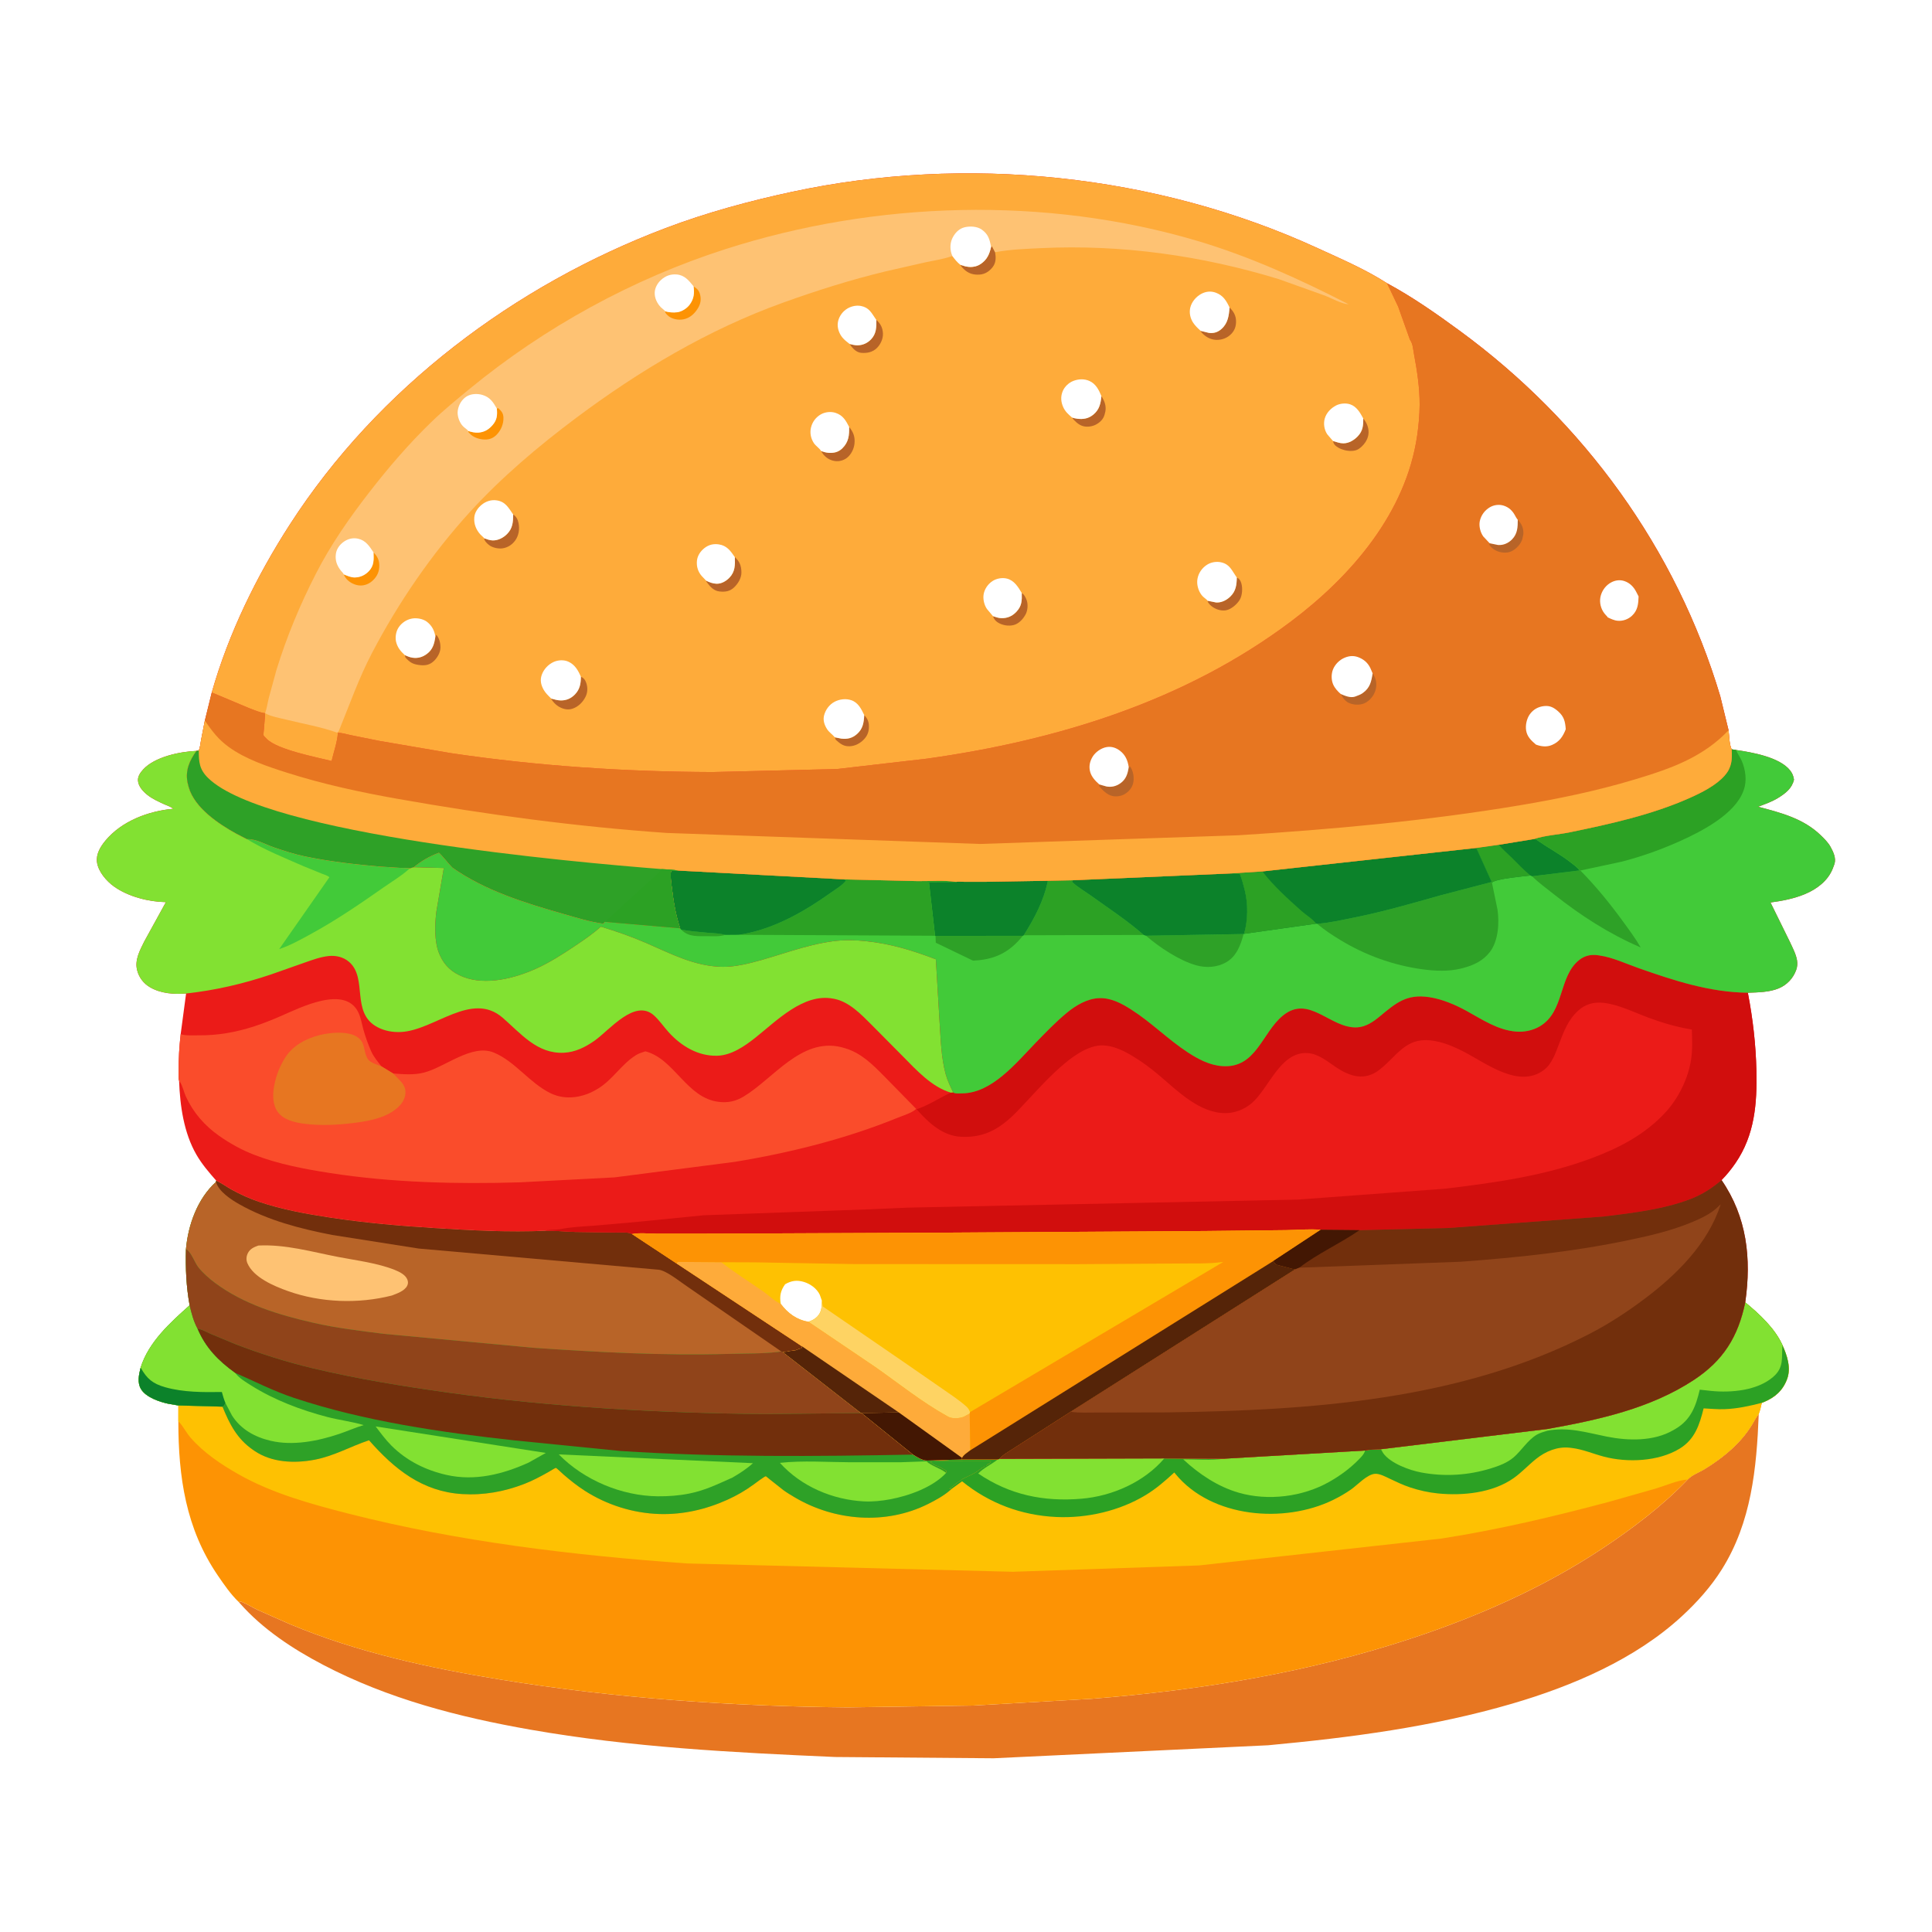 <svg version="1.1" xmlns="http://www.w3.org/2000/svg" style="display: block;" viewBox="0 0 2048 2048" width="1024" height="1024">
<path transform="translate(0,0)" fill="rgb(255,255,255)" d="M -0 -0 L 2048 0 L 2048 2048 L -0 2048 L -0 -0 z"/>
<path transform="translate(0,0)" fill="rgb(231,118,33)" d="M 1789.03 1568.36 C 1793.58 1563.41 1800.66 1561.1 1806.3 1557.69 C 1827.12 1545.11 1847.67 1528.06 1859.43 1506.39 C 1860.74 1503.98 1862.11 1501.82 1863.74 1499.61 L 1864.35 1498.8 C 1862.11 1556.38 1856.61 1613.68 1825.12 1663.77 C 1813.57 1682.13 1798.89 1698.48 1782.98 1713.16 C 1733.55 1758.81 1666.91 1787.23 1603 1805.93 C 1518.54 1830.64 1431.73 1841.89 1344.34 1850.05 L 1053.29 1863.84 L 885.499 1862.5 C 777.238 1857.76 669.097 1852.26 562.171 1833.5 C 485.958 1820.13 411.372 1800.82 342.473 1764.76 C 310.44 1747.99 278.388 1726.91 254.342 1699.58 L 253.333 1698.36 C 254.952 1697.27 255.029 1697.63 256.772 1698.3 C 262.21 1700.4 267.576 1703.94 272.895 1706.47 L 307.331 1721.7 C 378.912 1751.62 455.088 1768.16 531.416 1780.58 C 652.319 1800.27 776.052 1808.79 898.5 1809.91 L 1031.54 1807.97 L 1156.85 1800.83 C 1272.72 1791.68 1385.9 1773.26 1496.49 1736.68 C 1566.95 1713.37 1635.32 1683.22 1697.41 1642.25 C 1729.58 1621.02 1762.4 1596.27 1789.03 1568.36 z"/>
<path transform="translate(0,0)" fill="rgb(253,147,4)" d="M 229.235 1251.57 L 230.231 1252.05 C 235.607 1254.69 240.352 1258.19 245.567 1261.1 C 254.733 1266.2 264.554 1270.59 274.5 1273.96 C 298.937 1282.23 325.028 1286.93 350.489 1290.78 C 387.596 1296.4 424.46 1299.57 461.903 1301.88 C 500.424 1304.25 539.652 1306.44 578.25 1304.66 C 588.771 1304.48 599.027 1305.56 609.5 1305.89 L 653.203 1306.5 C 657.581 1306.55 666.626 1305.75 669.989 1308.14 L 717.055 1339.19 L 850.426 1427.34 L 849.5 1429.51 L 848.5 1429.58 C 847.078 1429.79 846.382 1430.14 845.125 1430.72 C 843.145 1431.62 841.714 1431.74 839.574 1431.86 C 837.986 1431.94 836.555 1432.36 835 1432.65 L 829.883 1433.35 L 912.61 1497.89 L 913.41 1497.99 L 967.828 1541.93 C 972.636 1544.71 977.084 1547.98 982.774 1548.23 L 1019.49 1547.06 L 1057.68 1547.04 L 1059.5 1546.45 L 1234.25 1545.96 L 1297.52 1546.28 L 1447.07 1537.61 C 1452.5 1536.49 1458.29 1536.53 1463.82 1536.23 L 1640.63 1514.74 C 1694.27 1505.06 1749.29 1493.21 1795.5 1462.82 C 1826.83 1442.21 1842.46 1416.95 1850.02 1380.6 C 1864.88 1392.8 1881.43 1408.1 1889.45 1425.88 C 1894.43 1436.85 1898.83 1450.03 1894.37 1461.93 C 1889.78 1474.17 1881.5 1481.37 1869.59 1486.3 L 1867.61 1487.07 C 1866.62 1490.92 1865.88 1495.14 1864.35 1498.8 L 1863.74 1499.61 C 1862.11 1501.82 1860.74 1503.98 1859.43 1506.39 C 1847.67 1528.06 1827.12 1545.11 1806.3 1557.69 C 1800.66 1561.1 1793.58 1563.41 1789.03 1568.36 C 1762.4 1596.27 1729.58 1621.02 1697.41 1642.25 C 1635.32 1683.22 1566.95 1713.37 1496.49 1736.68 C 1385.9 1773.26 1272.72 1791.68 1156.85 1800.83 L 1031.54 1807.97 L 898.5 1809.91 C 776.052 1808.79 652.319 1800.27 531.416 1780.58 C 455.088 1768.16 378.912 1751.62 307.331 1721.7 L 272.895 1706.47 C 267.576 1703.94 262.21 1700.4 256.772 1698.3 C 255.029 1697.63 254.952 1697.27 253.333 1698.36 L 252.479 1697.62 C 244.409 1689.78 237.285 1679.43 230.942 1670.14 C 196.871 1620.25 189.09 1565.64 189.045 1506.6 L 189.07 1489.85 L 179 1488.17 C 169.312 1486.16 154.836 1481.32 149.506 1472.55 C 145.296 1465.62 147.232 1457.11 149.075 1449.76 C 157.55 1422.59 180.46 1402 201.027 1383.69 C 197.378 1363.83 196.586 1344.35 197.126 1324.21 C 199.413 1298.38 209.354 1270.6 228.952 1252.92 L 229.235 1251.57 z"/>
<path transform="translate(0,0)" fill="rgb(254,193,2)" d="M 1850.02 1380.6 C 1864.88 1392.8 1881.43 1408.1 1889.45 1425.88 C 1894.43 1436.85 1898.83 1450.03 1894.37 1461.93 C 1889.78 1474.17 1881.5 1481.37 1869.59 1486.3 L 1867.61 1487.07 C 1866.62 1490.92 1865.88 1495.14 1864.35 1498.8 L 1863.74 1499.61 C 1862.11 1501.82 1860.74 1503.98 1859.43 1506.39 C 1847.67 1528.06 1827.12 1545.11 1806.3 1557.69 C 1800.66 1561.1 1793.58 1563.41 1789.03 1568.36 C 1778.25 1569.09 1765.7 1574.77 1755.17 1577.94 L 1705.95 1591.91 C 1647.61 1607.49 1587.9 1621.63 1528.22 1630.9 L 1271.33 1659.41 L 1073.73 1666.15 L 727.918 1657.31 C 607.454 1648.69 486.229 1634.31 369.053 1604.42 C 329.856 1594.41 288.362 1582.95 253 1562.89 C 234.613 1552.46 215.78 1539.93 201.878 1523.82 C 197.564 1518.82 194.544 1512.62 190.258 1507.9 L 189.045 1506.6 L 189.07 1489.85 L 235.864 1491.11 C 243.254 1509.44 251.334 1525.25 268.027 1536.78 L 269.525 1537.83 C 288.106 1550.55 312.222 1551.44 333.723 1547.32 C 354.202 1543.41 371.681 1533.18 391.187 1526.74 C 418.113 1557.32 447.579 1581.17 489.958 1583.78 C 512.696 1585.18 534.473 1581.24 555.635 1573.08 C 564.594 1569.63 572.872 1565.18 581.227 1560.5 C 582.221 1559.94 588.574 1555.96 589.282 1556.02 C 589.968 1556.08 596.512 1562.32 597.481 1563.16 C 604.632 1569.33 611.897 1575.12 619.86 1580.23 C 643.37 1595.3 671.019 1604.06 699 1604.92 C 723.878 1605.69 748.252 1600.09 770.87 1589.89 C 781.022 1585.31 790.11 1580.06 799.106 1573.46 C 800.522 1572.42 810.634 1564.76 811.869 1564.87 C 812.035 1564.88 814.968 1567.37 815.348 1567.67 L 830.5 1579.66 C 834.242 1582.37 838.238 1584.76 842.208 1587.12 C 884.75 1612.4 938.921 1616.68 983.62 1594.37 C 991.667 1590.35 1000.55 1585.52 1007.31 1579.56 L 1008.53 1578.47 L 1006.23 1578.32 L 1013 1573 C 1014.58 1571.77 1015.69 1570.76 1017.48 1569.8 L 1019 1569 C 1022.01 1566.86 1017.79 1569.08 1021.38 1567.29 L 1023 1566.51 L 1026.01 1565.01 C 1030.82 1563.1 1034.75 1560.55 1039 1557.51 L 1041.01 1556.01 C 1043.16 1554.97 1041.9 1556.17 1043.35 1554.73 L 1044.01 1554.01 L 1045.5 1554 L 1047.01 1552.01 L 1048.5 1552 L 1050.5 1549 L 1009.03 1548.96 C 1001.48 1548.97 993.477 1548.39 986 1549.5 C 988.494 1552 990.879 1553.18 994.152 1554.35 L 995.497 1554.83 L 1003.24 1559.05 L 1002.9 1561.39 C 996.696 1556.39 988.146 1554.58 981.919 1549.09 L 982.774 1548.23 L 1019.49 1547.06 L 1057.68 1547.04 L 1059.5 1546.45 L 1234.25 1545.96 L 1297.52 1546.28 L 1447.07 1537.61 C 1452.5 1536.49 1458.29 1536.53 1463.82 1536.23 L 1640.63 1514.74 C 1694.27 1505.06 1749.29 1493.21 1795.5 1462.82 C 1826.83 1442.21 1842.46 1416.95 1850.02 1380.6 z"/>
<path transform="translate(0,0)" fill="rgb(44,161,36)" d="M 1850.02 1380.6 C 1864.88 1392.8 1881.43 1408.1 1889.45 1425.88 C 1894.43 1436.85 1898.83 1450.03 1894.37 1461.93 C 1889.78 1474.17 1881.5 1481.37 1869.59 1486.3 L 1867.61 1487.07 C 1854.32 1490.49 1841.77 1493.27 1828 1493.79 C 1820.71 1494.07 1813.2 1493.28 1805.9 1492.95 C 1801.56 1510.31 1796.68 1525.74 1780.46 1535.64 C 1758.02 1549.33 1725.09 1550.68 1700.17 1544.1 C 1688.73 1541.09 1677.81 1536.27 1666 1534.89 L 1664.04 1534.65 C 1650.97 1533.19 1638.41 1538.44 1628.32 1546.5 C 1620.2 1552.99 1613.07 1560.82 1604.58 1566.83 C 1582.33 1582.58 1550.57 1585.75 1524.22 1583.1 C 1514.08 1582.07 1504.29 1579.87 1494.63 1576.66 C 1487.09 1574.15 1479.98 1570.71 1472.81 1567.32 C 1468.48 1565.27 1462.44 1561.98 1457.5 1562.31 C 1449.15 1562.87 1438.98 1574.12 1432.31 1578.8 C 1426.23 1583.07 1419.85 1586.73 1413.18 1589.99 C 1361.53 1615.27 1284.33 1609.21 1246.04 1562.42 L 1244.81 1560.89 C 1235.17 1569.73 1225.75 1578 1214.5 1584.82 C 1186.73 1601.66 1152.19 1609.56 1119.88 1608.09 C 1082.82 1606.41 1048.64 1593.66 1019.86 1570.25 L 1008.53 1578.47 L 1006.23 1578.32 L 1013 1573 C 1014.58 1571.77 1015.69 1570.76 1017.48 1569.8 L 1019 1569 C 1022.01 1566.86 1017.79 1569.08 1021.38 1567.29 L 1023 1566.51 L 1026.01 1565.01 C 1030.82 1563.1 1034.75 1560.55 1039 1557.51 L 1041.01 1556.01 C 1043.16 1554.97 1041.9 1556.17 1043.35 1554.73 L 1044.01 1554.01 L 1045.5 1554 L 1047.01 1552.01 L 1048.5 1552 L 1050.5 1549 L 1009.03 1548.96 C 1001.48 1548.97 993.477 1548.39 986 1549.5 C 988.494 1552 990.879 1553.18 994.152 1554.35 L 995.497 1554.83 L 1003.24 1559.05 L 1002.9 1561.39 C 996.696 1556.39 988.146 1554.58 981.919 1549.09 L 982.774 1548.23 L 1019.49 1547.06 L 1057.68 1547.04 L 1059.5 1546.45 L 1234.25 1545.96 L 1297.52 1546.28 L 1447.07 1537.61 C 1452.5 1536.49 1458.29 1536.53 1463.82 1536.23 L 1640.63 1514.74 C 1694.27 1505.06 1749.29 1493.21 1795.5 1462.82 C 1826.83 1442.21 1842.46 1416.95 1850.02 1380.6 z"/>
<path transform="translate(0,0)" fill="rgb(130,225,50)" d="M 1297.52 1546.28 L 1447.07 1537.61 C 1445.98 1541.59 1442.83 1544.6 1439.99 1547.5 C 1430.98 1556.71 1420.2 1564.53 1409 1570.86 C 1380.86 1586.78 1344.12 1591.3 1313.03 1582.31 C 1291.07 1575.97 1270.82 1562.5 1254.25 1546.95 C 1268.18 1546.95 1283.81 1548.33 1297.52 1546.28 z"/>
<path transform="translate(0,0)" fill="rgb(130,225,50)" d="M 1059.5 1546.45 L 1234.25 1545.96 C 1212.84 1571.01 1179.12 1585.96 1146.5 1588.7 C 1106.39 1592.08 1070.42 1584.73 1036.96 1562 C 1042.27 1556.22 1051.44 1552.16 1057.68 1547.04 L 1059.5 1546.45 z"/>
<path transform="translate(0,0)" fill="rgb(130,225,50)" d="M 1850.02 1380.6 C 1864.88 1392.8 1881.43 1408.1 1889.45 1425.88 C 1888.36 1439.56 1891.42 1449.37 1879.63 1459.58 C 1862.76 1474.18 1835.02 1476.55 1813.77 1474.43 L 1801.81 1473.11 C 1797.74 1490.36 1792.6 1504.74 1776.54 1514.41 L 1775.08 1515.26 L 1773.82 1516.01 C 1753.06 1528.05 1726.08 1527.4 1703.29 1522.87 C 1681.73 1518.58 1662.43 1512.33 1640.18 1516.66 C 1636.48 1517.82 1632.26 1518.89 1628.93 1520.9 C 1619.24 1526.76 1613.03 1537.48 1604.62 1544.77 C 1597.76 1550.71 1588.69 1554.02 1580.11 1556.65 C 1556.16 1563.97 1531.37 1565.48 1506.82 1560.93 C 1494.03 1558.57 1474.03 1551.18 1466.31 1540.5 L 1463.82 1536.23 L 1640.63 1514.74 C 1694.27 1505.06 1749.29 1493.21 1795.5 1462.82 C 1826.83 1442.21 1842.46 1416.95 1850.02 1380.6 z"/>
<path transform="translate(0,0)" fill="rgb(46,161,39)" d="M 229.235 1251.57 L 230.231 1252.05 C 235.607 1254.69 240.352 1258.19 245.567 1261.1 C 254.733 1266.2 264.554 1270.59 274.5 1273.96 C 298.937 1282.23 325.028 1286.93 350.489 1290.78 C 387.596 1296.4 424.46 1299.57 461.903 1301.88 C 500.424 1304.25 539.652 1306.44 578.25 1304.66 C 588.771 1304.48 599.027 1305.56 609.5 1305.89 L 653.203 1306.5 C 657.581 1306.55 666.626 1305.75 669.989 1308.14 L 717.055 1339.19 L 850.426 1427.34 L 849.5 1429.51 L 848.5 1429.58 C 847.078 1429.79 846.382 1430.14 845.125 1430.72 C 843.145 1431.62 841.714 1431.74 839.574 1431.86 C 837.986 1431.94 836.555 1432.36 835 1432.65 L 829.883 1433.35 L 912.61 1497.89 L 913.41 1497.99 L 967.828 1541.93 C 972.636 1544.71 977.084 1547.98 982.774 1548.23 L 981.919 1549.09 C 988.146 1554.58 996.696 1556.39 1002.9 1561.39 L 1003.24 1559.05 L 995.497 1554.83 L 994.152 1554.35 C 990.879 1553.18 988.494 1552 986 1549.5 C 993.477 1548.39 1001.48 1548.97 1009.03 1548.96 L 1050.5 1549 L 1048.5 1552 L 1047.01 1552.01 L 1045.5 1554 L 1044.01 1554.01 L 1043.35 1554.73 C 1041.9 1556.17 1043.16 1554.97 1041.01 1556.01 L 1039 1557.51 C 1034.75 1560.55 1030.82 1563.1 1026.01 1565.01 L 1023 1566.51 L 1021.38 1567.29 C 1017.79 1569.08 1022.01 1566.86 1019 1569 L 1017.48 1569.8 C 1015.69 1570.76 1014.58 1571.77 1013 1573 L 1006.23 1578.32 L 1008.53 1578.47 L 1007.31 1579.56 C 1000.55 1585.52 991.667 1590.35 983.62 1594.37 C 938.921 1616.68 884.75 1612.4 842.208 1587.12 C 838.238 1584.76 834.242 1582.37 830.5 1579.66 L 815.348 1567.67 C 814.968 1567.37 812.035 1564.88 811.869 1564.87 C 810.634 1564.76 800.522 1572.42 799.106 1573.46 C 790.11 1580.06 781.022 1585.31 770.87 1589.89 C 748.252 1600.09 723.878 1605.69 699 1604.92 C 671.019 1604.06 643.37 1595.3 619.86 1580.23 C 611.897 1575.12 604.632 1569.33 597.481 1563.16 C 596.512 1562.32 589.968 1556.08 589.282 1556.02 C 588.574 1555.96 582.221 1559.94 581.227 1560.5 C 572.872 1565.18 564.594 1569.63 555.635 1573.08 C 534.473 1581.24 512.696 1585.18 489.958 1583.78 C 447.579 1581.17 418.113 1557.32 391.187 1526.74 C 371.681 1533.18 354.202 1543.41 333.723 1547.32 C 312.222 1551.44 288.106 1550.55 269.525 1537.83 L 268.027 1536.78 C 251.334 1525.25 243.254 1509.44 235.864 1491.11 L 189.07 1489.85 L 179 1488.17 C 169.312 1486.16 154.836 1481.32 149.506 1472.55 C 145.296 1465.62 147.232 1457.11 149.075 1449.76 C 157.55 1422.59 180.46 1402 201.027 1383.69 C 197.378 1363.83 196.586 1344.35 197.126 1324.21 C 199.413 1298.38 209.354 1270.6 228.952 1252.92 L 229.235 1251.57 z"/>
<path transform="translate(0,0)" fill="rgb(130,225,50)" d="M 398.219 1512.08 L 578.609 1540.17 L 560.37 1550.4 C 533.124 1562.8 503.427 1570.26 473.473 1563.51 C 451.288 1558.5 431.097 1548.56 414.869 1532.34 C 408.7 1526.17 403.469 1519.02 398.219 1512.08 z"/>
<path transform="translate(0,0)" fill="rgb(130,225,50)" d="M 1002.9 1561.39 C 988.753 1576.65 963.404 1585.62 943.5 1589.33 C 934.635 1590.98 925.006 1592 915.997 1591.55 C 882.608 1589.87 849.23 1575.67 826.718 1550.68 C 851.113 1548.02 877.436 1549.98 902 1550.06 L 955.104 1550.03 L 981.919 1549.09 C 988.146 1554.58 996.696 1556.39 1002.9 1561.39 z"/>
<path transform="translate(0,0)" fill="rgb(130,225,50)" d="M 592.327 1541.72 L 798.158 1551.03 C 791.415 1557.21 784.282 1561.68 776.445 1566.29 C 760.89 1573.17 747.885 1579.7 731 1583.15 C 719.842 1585.43 708.685 1586.23 697.316 1586.13 C 659.062 1585.78 619.072 1569.03 592.327 1541.72 z"/>
<path transform="translate(0,0)" fill="rgb(130,225,50)" d="M 201.027 1383.69 C 202.802 1391.67 205.315 1401.04 209.31 1408.24 C 217.898 1428.64 231.384 1442.42 249.256 1455.27 L 249.858 1456.05 C 254.155 1461.36 260.473 1465.02 266.201 1468.64 C 290.457 1483.98 319.38 1494.91 347.155 1502.11 C 359.79 1505.38 373.022 1506.91 385.475 1510.63 C 376.634 1513.31 368.244 1517.11 359.5 1520.04 C 336.868 1527.63 310.623 1532.83 287 1527.32 C 270.241 1523.41 255.361 1515.29 245.893 1500.42 L 239.007 1487.32 C 237.954 1489.19 237.894 1490.23 235.864 1491.11 L 189.07 1489.85 L 179 1488.17 C 169.312 1486.16 154.836 1481.32 149.506 1472.55 C 145.296 1465.62 147.232 1457.11 149.075 1449.76 C 157.55 1422.59 180.46 1402 201.027 1383.69 z"/>
<path transform="translate(0,0)" fill="rgb(12,130,42)" d="M 149.075 1449.76 C 155.733 1461.51 161.728 1466.72 175.153 1470.53 C 194.293 1475.96 215.442 1475.9 235.182 1475.57 C 236.284 1479.59 237.378 1483.46 239.007 1487.32 C 237.954 1489.19 237.894 1490.23 235.864 1491.11 L 189.07 1489.85 L 179 1488.17 C 169.312 1486.16 154.836 1481.32 149.506 1472.55 C 145.296 1465.62 147.232 1457.11 149.075 1449.76 z"/>
<path transform="translate(0,0)" fill="rgb(114,47,12)" d="M 209.31 1408.24 L 210.691 1408.56 C 214.882 1409.62 219.039 1412.11 223.045 1413.82 L 249.057 1424.66 C 275.326 1434.83 303.469 1443.71 330.879 1450.27 C 378.666 1461.71 427.139 1469.54 475.777 1476.32 C 586.425 1491.73 698.831 1497.85 810.5 1498.98 L 912.61 1497.89 L 913.41 1497.99 L 967.828 1541.93 C 864.597 1543.9 760.469 1544.84 657.413 1538.08 L 545.939 1526.93 C 467.82 1518.43 386.654 1506.7 311.848 1481.89 C 289.844 1474.6 270.356 1464.44 249.256 1455.27 C 231.384 1442.42 217.898 1428.64 209.31 1408.24 z"/>
<path transform="translate(0,0)" fill="rgb(144,68,26)" d="M 197.126 1324.21 C 202.4 1326.38 206.313 1338.41 210.254 1343.37 C 215.153 1349.53 221.69 1355.27 228 1359.97 C 258.684 1382.79 295.477 1393.84 332.381 1402.26 C 356.807 1407.84 382.011 1410.76 406.836 1413.94 L 565.406 1428.7 C 634.408 1433.43 703.312 1437.13 772.5 1435.18 C 789.938 1434.68 808.2 1435.08 825.512 1433.03 L 828.088 1432.52 L 829.883 1433.35 L 912.61 1497.89 L 810.5 1498.98 C 698.831 1497.85 586.425 1491.73 475.777 1476.32 C 427.139 1469.54 378.666 1461.71 330.879 1450.27 C 303.469 1443.71 275.326 1434.83 249.057 1424.66 L 223.045 1413.82 C 219.039 1412.11 214.882 1409.62 210.691 1408.56 L 209.31 1408.24 C 205.315 1401.04 202.802 1391.67 201.027 1383.69 C 197.378 1363.83 196.586 1344.35 197.126 1324.21 z"/>
<path transform="translate(0,0)" fill="rgb(184,100,40)" d="M 229.235 1251.57 L 230.231 1252.05 C 235.607 1254.69 240.352 1258.19 245.567 1261.1 C 254.733 1266.2 264.554 1270.59 274.5 1273.96 C 298.937 1282.23 325.028 1286.93 350.489 1290.78 C 387.596 1296.4 424.46 1299.57 461.903 1301.88 C 500.424 1304.25 539.652 1306.44 578.25 1304.66 C 588.771 1304.48 599.027 1305.56 609.5 1305.89 L 653.203 1306.5 C 657.581 1306.55 666.626 1305.75 669.989 1308.14 L 717.055 1339.19 L 850.426 1427.34 L 849.5 1429.51 L 848.5 1429.58 C 847.078 1429.79 846.382 1430.14 845.125 1430.72 C 843.145 1431.62 841.714 1431.74 839.574 1431.86 C 837.986 1431.94 836.555 1432.36 835 1432.65 L 829.883 1433.35 L 828.088 1432.52 L 825.512 1433.03 C 808.2 1435.08 789.938 1434.68 772.5 1435.18 C 703.312 1437.13 634.408 1433.43 565.406 1428.7 L 406.836 1413.94 C 382.011 1410.76 356.807 1407.84 332.381 1402.26 C 295.477 1393.84 258.684 1382.79 228 1359.97 C 221.69 1355.27 215.153 1349.53 210.254 1343.37 C 206.313 1338.41 202.4 1326.38 197.126 1324.21 C 199.413 1298.38 209.354 1270.6 228.952 1252.92 L 229.235 1251.57 z"/>
<path transform="translate(0,0)" fill="rgb(254,194,115)" d="M 273.848 1320.32 C 302.732 1318.88 330.446 1327 358.539 1332.43 C 378.094 1336.2 400.024 1338.81 418.5 1346.18 C 423.411 1348.14 429.997 1351.36 431.906 1356.62 C 432.695 1358.8 432.716 1360.81 431.639 1362.94 C 428.801 1368.55 420.935 1371.15 415.414 1373.29 C 379.836 1382.36 339.875 1380.92 305.228 1368.59 C 290.7 1363.41 268.616 1354.23 262.188 1338.9 C 260.815 1335.62 261.08 1331.88 262.593 1328.69 C 264.885 1323.86 269.091 1322.03 273.848 1320.32 z"/>
<path transform="translate(0,0)" fill="rgb(114,47,12)" d="M 229.235 1251.57 L 230.231 1252.05 C 235.607 1254.69 240.352 1258.19 245.567 1261.1 C 254.733 1266.2 264.554 1270.59 274.5 1273.96 C 298.937 1282.23 325.028 1286.93 350.489 1290.78 C 387.596 1296.4 424.46 1299.57 461.903 1301.88 C 500.424 1304.25 539.652 1306.44 578.25 1304.66 C 588.771 1304.48 599.027 1305.56 609.5 1305.89 L 653.203 1306.5 C 657.581 1306.55 666.626 1305.75 669.989 1308.14 L 717.055 1339.19 L 850.426 1427.34 L 849.5 1429.51 L 848.5 1429.58 C 847.078 1429.79 846.382 1430.14 845.125 1430.72 C 843.145 1431.62 841.714 1431.74 839.574 1431.86 C 837.986 1431.94 836.555 1432.36 835 1432.65 L 829.883 1433.35 L 828.088 1432.52 L 728.76 1363.95 C 721.376 1359.14 705.981 1346.3 697.569 1345.9 L 443.809 1323.51 L 352 1309.08 C 318.079 1302.45 284.168 1293.75 253.844 1276.66 C 245 1271.67 231.759 1263.04 228.952 1252.92 L 229.235 1251.57 z"/>
<path transform="translate(0,0)" fill="rgb(235,27,24)" d="M 224.472 734.008 C 242.333 671.28 271.984 610.71 307.252 555.998 C 400.464 411.396 545.58 302.25 705.848 241.674 C 749.172 225.299 793.983 213.15 839.226 203.413 C 1023.53 163.747 1225.36 184.295 1396.84 263.084 C 1421.45 274.389 1447.51 285.528 1470.3 300.22 C 1497.43 314.847 1522.52 332.463 1547.35 350.642 C 1678.68 446.822 1776.96 581.739 1823.59 738.146 L 1832.34 774.049 C 1833.07 780 1833.06 789.051 1835.6 794.305 L 1840.28 795.038 C 1857 797.415 1886.4 802.57 1897.5 816.564 C 1900 819.717 1901.14 822.564 1901.7 826.5 C 1899.52 835.833 1892.73 840.942 1884.98 845.762 C 1878.33 849.898 1870.95 852.426 1863.65 855.158 C 1887.96 861.585 1911.78 867.628 1930.33 885.668 C 1933.98 889.224 1937.94 893.159 1940.42 897.646 C 1943.37 902.977 1946.53 909.668 1944.63 915.782 L 1943.36 919.228 L 1942.72 920.891 C 1937.66 933.658 1926 942.423 1913.66 947.635 C 1902.03 952.542 1889.24 955.018 1876.8 956.675 L 1897.33 998.381 C 1900.1 1004.43 1903.87 1011.38 1904.92 1018 C 1905.46 1021.38 1905.24 1024.77 1904.11 1028.01 C 1900.97 1036.96 1894.29 1044.03 1885.56 1047.69 C 1875.65 1051.83 1863.41 1051.99 1852.8 1052.35 C 1858.09 1079.78 1861.24 1106.91 1861.87 1134.85 C 1862.65 1169.87 1860.07 1203.1 1839.77 1232.8 C 1835.41 1239.18 1830.37 1245.45 1824.92 1250.93 C 1851.79 1289.97 1856.69 1334.02 1850.09 1380.25 L 1850.02 1380.6 C 1842.46 1416.95 1826.83 1442.21 1795.5 1462.82 C 1749.29 1493.21 1694.27 1505.06 1640.63 1514.74 L 1463.82 1536.23 C 1458.29 1536.53 1452.5 1536.49 1447.07 1537.61 L 1297.52 1546.28 L 1234.25 1545.96 L 1059.5 1546.45 L 1057.68 1547.04 L 1019.49 1547.06 L 982.774 1548.23 C 977.084 1547.98 972.636 1544.71 967.828 1541.93 L 913.41 1497.99 L 912.61 1497.89 L 829.883 1433.35 L 835 1432.65 C 836.555 1432.36 837.986 1431.94 839.574 1431.86 C 841.714 1431.74 843.145 1431.62 845.125 1430.72 C 846.382 1430.14 847.078 1429.79 848.5 1429.58 L 849.5 1429.51 L 850.426 1427.34 L 717.055 1339.19 L 669.989 1308.14 C 666.626 1305.75 657.581 1306.55 653.203 1306.5 L 609.5 1305.89 C 599.027 1305.56 588.771 1304.48 578.25 1304.66 C 539.652 1306.44 500.424 1304.25 461.903 1301.88 C 424.46 1299.57 387.596 1296.4 350.489 1290.78 C 325.028 1286.93 298.937 1282.23 274.5 1273.96 C 264.554 1270.59 254.733 1266.2 245.567 1261.1 C 240.352 1258.19 235.607 1254.69 230.231 1252.05 L 229.235 1251.57 C 221.554 1242.81 214.088 1234.17 208.229 1224.04 C 194.81 1200.82 190.783 1172.02 189.839 1145.66 C 188.983 1143.53 189.372 1138.3 189.344 1135.9 C 189.195 1122.8 190.051 1109.24 191.512 1096.25 L 197.265 1053.16 C 184.252 1054.13 170.681 1053.25 159.148 1046.61 C 152.157 1042.58 147.267 1036.13 145.331 1028.32 C 142.673 1017.6 148.185 1007.65 152.751 998.322 L 175.84 956.306 C 157.496 955.948 136.019 950.527 120.897 939.753 C 112.881 934.041 104.112 923.963 102.803 913.823 C 101.707 905.331 106.486 897.448 111.692 891.164 C 128.984 870.291 157.363 859.686 183.699 857.354 C 181.261 855.174 177.359 854.031 174.373 852.67 C 168.305 849.906 161.758 846.99 156.5 842.847 C 151.826 839.165 146.671 833.747 146.259 827.5 C 145.951 822.828 148.847 818.842 151.825 815.587 C 164.038 802.24 190.842 796.698 208.205 795.993 L 210.704 795.54 C 212.127 792.453 212.482 788.078 213.101 784.705 L 217.13 763.905 L 224.472 734.008 z"/>
<path transform="translate(0,0)" fill="rgb(250,76,43)" d="M 191.512 1096.25 C 196.92 1098.07 204.775 1097.41 210.525 1097.47 C 231.045 1097.69 250.318 1094.2 269.763 1087.87 C 279.241 1084.78 288.744 1080.95 297.885 1076.98 C 318.642 1067.97 365.988 1043.84 379.96 1073.42 C 382.612 1079.04 383.576 1085.42 385.224 1091.38 C 387.385 1099.19 390.061 1106.55 393.29 1113.98 C 396.01 1120.24 400.12 1124.87 404.163 1130.26 L 416.711 1137.92 C 427.92 1138.76 438.415 1139.79 449.477 1136.96 C 471.989 1131.2 500.35 1106 523.785 1115.88 C 546.255 1125.34 561.465 1148.07 583.608 1158.87 C 599.706 1166.72 618.504 1163.5 633.317 1154.33 L 634.589 1153.56 C 649.242 1144.45 658.685 1128.54 673.082 1119.22 L 674.074 1118.56 C 677.071 1116.63 680.762 1115.59 684.118 1114.45 C 715.069 1122.42 727.783 1164.07 762 1168.03 C 771.853 1169.17 779.846 1167.44 788.337 1162.35 C 819.654 1143.57 848.873 1100.2 891.116 1109.86 L 894.064 1110.67 L 895.582 1111.1 C 912.973 1116.21 924.869 1128.32 937.255 1140.82 L 971.208 1175.47 C 966.95 1179.68 957.26 1182.54 951.589 1184.85 C 896.631 1207.26 837.198 1222.08 778.705 1231.64 L 651.349 1248.08 L 550.826 1253.34 C 483.954 1255.28 415.902 1253.74 349.729 1243.45 C 322.839 1239.26 295.075 1234.04 269.619 1224.2 C 256.095 1218.97 243.844 1212.18 232 1203.85 C 216.935 1193.26 204.74 1179.18 197.038 1162.41 C 194.812 1157.57 193.766 1151.41 190.829 1147.05 L 189.839 1145.66 C 188.983 1143.53 189.372 1138.3 189.344 1135.9 C 189.195 1122.8 190.051 1109.24 191.512 1096.25 z"/>
<path transform="translate(0,0)" fill="rgb(231,118,33)" d="M 416.711 1137.92 L 423.973 1145.38 C 427.718 1149.33 430.15 1153.32 429.78 1158.96 C 429.337 1165.74 425.055 1171.37 419.932 1175.5 C 407.645 1185.41 390.265 1188.46 375 1190.38 C 358.136 1192.51 339.845 1193.41 322.908 1191.27 C 312.907 1190.01 300.51 1187.26 294.346 1178.59 C 288.873 1170.89 288.923 1160.27 290.594 1151.32 L 290.853 1150 C 292.74 1139.93 296.529 1130.55 301.863 1121.81 C 310.081 1108.35 324.301 1100.82 339.285 1097.12 C 351.375 1094.13 376.308 1091.65 383.668 1104.39 C 386.893 1109.97 386.376 1118.46 390.568 1123.45 C 393.177 1126.56 400.444 1129 404.163 1130.26 L 416.711 1137.92 z"/>
<path transform="translate(0,0)" fill="rgb(209,14,13)" d="M 1010.42 1158.04 L 1011.7 1158.72 C 1014.04 1159.32 1017.76 1159.02 1020.22 1159 C 1051.55 1158.63 1077.39 1126.54 1097.43 1105.83 C 1108.2 1094.71 1119.01 1083.46 1130.94 1073.58 C 1140.45 1065.7 1152.72 1058.43 1165.38 1058.07 C 1177.86 1057.72 1188.83 1063.61 1199.04 1070.11 C 1220.25 1083.6 1238.05 1101.79 1259.07 1115.55 C 1270.13 1122.79 1282.1 1129.12 1295.5 1130.12 C 1331.66 1132.83 1337.62 1094.7 1360 1076.5 C 1387.8 1053.89 1410.09 1090.36 1438.44 1089.07 C 1447.85 1088.65 1455.74 1083.12 1462.74 1077.32 C 1479.97 1063.05 1491.04 1053.45 1515 1057.02 C 1528.76 1059.07 1542.95 1065.18 1555.05 1071.86 C 1571.56 1080.98 1587.85 1091.97 1607.14 1093.52 C 1615.69 1094.2 1624.75 1092.37 1632.17 1088.02 C 1658.65 1072.48 1651.92 1035.32 1673.93 1017.71 C 1679.79 1013.02 1686.44 1011.56 1693.78 1012.59 L 1695.5 1012.85 C 1709.32 1014.8 1723.27 1021.42 1736.45 1026.07 C 1774.22 1039.38 1812.33 1051.92 1852.8 1052.35 C 1858.09 1079.78 1861.24 1106.91 1861.87 1134.85 C 1862.65 1169.87 1860.07 1203.1 1839.77 1232.8 C 1835.41 1239.18 1830.37 1245.45 1824.92 1250.93 C 1814.66 1259.57 1804.53 1266.19 1791.99 1271.01 C 1763.4 1281.99 1730.17 1285.83 1699.93 1289.54 L 1535.5 1301.69 L 1441.1 1304.02 L 1400.1 1303.64 C 1388 1302.52 1375.34 1303.87 1363.15 1303.99 L 1277.17 1304.93 L 977.555 1306.77 L 754.717 1307.74 L 696.173 1307.77 C 687.98 1307.76 677.858 1306.57 669.989 1308.14 C 666.626 1305.75 657.581 1306.55 653.203 1306.5 L 609.5 1305.89 C 599.027 1305.56 588.771 1304.48 578.25 1304.66 C 579.208 1303.36 590.828 1303.58 593.733 1302.99 C 605.17 1300.65 617.348 1300.18 629 1299.31 L 671.467 1295.63 L 746.115 1288.23 L 923 1281.87 L 962.5 1280.14 L 1375.51 1271.63 L 1532 1260.05 C 1584.59 1253.77 1637.06 1246.44 1686.97 1227.84 C 1716.29 1216.92 1743.56 1202.74 1765.1 1179.56 C 1779.1 1164.51 1789.59 1143.34 1792.65 1122.99 C 1794.23 1112.47 1793.79 1101.91 1793.4 1091.32 C 1777.09 1088.65 1762.67 1084.41 1747.22 1078.68 C 1732.21 1073.12 1715.52 1064.69 1699.5 1063.02 C 1689.58 1061.98 1680.61 1064.35 1673.1 1071.17 C 1662.07 1081.17 1657.66 1093.48 1652.51 1106.98 C 1648.93 1116.4 1645.02 1127.87 1636.74 1134.14 C 1610.22 1154.21 1575.96 1127.43 1552.09 1115.08 C 1540.91 1109.29 1529.09 1104.24 1516.47 1102.85 C 1489.7 1099.89 1480.58 1119.73 1462.38 1133.91 C 1446.8 1146.04 1431.21 1141.39 1416.08 1131.19 C 1406.97 1125.06 1397.49 1117 1386 1116.3 C 1356.94 1114.56 1345.04 1154.12 1326.62 1169.62 C 1318.89 1176.13 1308.75 1180.02 1298.65 1179.96 C 1271.48 1179.8 1248.28 1156.55 1228.92 1140.05 C 1219.77 1132.26 1209.96 1124.99 1199.6 1118.87 C 1190.43 1113.46 1180.38 1108.68 1169.58 1108.17 C 1136.33 1106.59 1094.33 1163.8 1071.68 1184.45 C 1055.75 1198.97 1040.32 1206.12 1018.5 1205.01 C 999.425 1204.04 984.662 1190.47 972.566 1176.88 L 971.674 1175.87 C 984.231 1171.69 995.882 1163.82 1007.88 1158.25 L 1010.42 1158.04 z"/>
<path transform="translate(0,0)" fill="rgb(130,225,50)" d="M 197.265 1053.16 C 184.252 1054.13 170.681 1053.25 159.148 1046.61 C 152.157 1042.58 147.267 1036.13 145.331 1028.32 C 142.673 1017.6 148.185 1007.65 152.751 998.322 L 175.84 956.306 C 157.496 955.948 136.019 950.527 120.897 939.753 C 112.881 934.041 104.112 923.963 102.803 913.823 C 101.707 905.331 106.486 897.448 111.692 891.164 C 128.984 870.291 157.363 859.686 183.699 857.354 C 181.261 855.174 177.359 854.031 174.373 852.67 C 168.305 849.906 161.758 846.99 156.5 842.847 C 151.826 839.165 146.671 833.747 146.259 827.5 C 145.951 822.828 148.847 818.842 151.825 815.587 C 164.038 802.24 190.842 796.698 208.205 795.993 C 200.921 806.378 196.399 816.21 198.728 829.218 L 199.706 833.132 L 200.067 834.466 C 206.231 856.253 231.666 873.351 250.495 883.691 L 261.811 889.544 C 271.479 889.148 281.051 895.052 290.081 898.143 C 300.934 901.858 311.753 905.391 323 907.752 C 349.152 913.24 375.978 916.26 402.573 918.591 L 424.788 920.002 C 427.697 920.143 431.637 919.836 434.415 920.496 L 438.607 919.269 L 470.454 920.142 L 462.666 965.766 C 460.865 979.179 460.218 998.609 465.706 1011.19 L 466.281 1012.53 C 471.285 1023.92 479.524 1031.09 491.045 1035.55 C 515.156 1044.89 545.528 1037.05 568.192 1026.85 C 582.6 1020.37 595.906 1011.83 609 1003.06 C 618.547 996.658 628.384 990.034 636.894 982.294 C 653.14 987.16 669.159 992.768 684.736 999.5 C 711.298 1010.98 736.314 1024.43 766 1024.86 C 775.723 1025 786.874 1022.96 796.334 1020.58 C 825.761 1013.16 853.023 1001.67 883.441 997.686 C 894.436 996.244 907.001 996.497 918 997.665 C 944.633 1000.49 967.163 1007.43 992.046 1016.92 L 996.023 1083.75 C 997.239 1101.84 997.663 1121.22 1002.5 1138.78 C 1004.36 1145.53 1007.43 1151.74 1010.42 1158.04 L 1007.88 1158.25 C 987.387 1152.09 971.405 1134.25 956.804 1119.5 L 923.812 1086.22 C 912.972 1075.39 900.33 1062.07 884.646 1058.88 L 883.188 1058.61 C 851.786 1052.5 823.242 1082.18 800.567 1100.11 C 789.247 1109.06 775.341 1118.67 760.386 1119.12 C 740.071 1119.74 722.133 1108.89 708.801 1094.19 C 703.595 1088.45 699.043 1081.64 693.302 1076.45 C 672.983 1058.11 646.143 1092.02 630.215 1103.2 C 620.483 1110.04 609.813 1115.35 597.749 1115.95 C 569.533 1117.37 552.242 1095.69 532.895 1078.89 C 499.858 1050.21 460.524 1092.16 425.133 1093.96 C 416.493 1094.4 407.661 1092.86 400 1088.77 C 371.463 1073.51 390.288 1036.9 369.872 1019.5 C 363.912 1014.42 355.956 1012.62 348.312 1013.44 C 339.543 1014.39 330.999 1017.59 322.722 1020.48 L 287.228 1032.98 C 257.644 1042.94 228.304 1049.75 197.265 1053.16 z"/>
<path transform="translate(0,0)" fill="rgb(66,202,57)" d="M 261.811 889.544 C 271.479 889.148 281.051 895.052 290.081 898.143 C 300.934 901.858 311.753 905.391 323 907.752 C 349.152 913.24 375.978 916.26 402.573 918.591 L 424.788 920.002 C 427.697 920.143 431.637 919.836 434.415 920.496 C 426.143 928.145 415.283 934.603 406.027 941.092 C 381.246 958.462 357.295 974.804 330.758 989.412 C 319.801 995.443 307.784 1002.19 295.966 1006.1 L 349.172 929.931 C 347.246 928.011 343.625 927.119 341.104 926.096 L 321.695 918.177 C 301.787 909.449 280.314 900.893 261.811 889.544 z"/>
<path transform="translate(0,0)" fill="rgb(254,193,2)" d="M 669.989 1308.14 C 677.858 1306.57 687.98 1307.76 696.173 1307.77 L 754.717 1307.74 L 977.555 1306.77 L 1277.17 1304.93 L 1363.15 1303.99 C 1375.34 1303.87 1388 1302.52 1400.1 1303.64 L 1350 1336.63 C 1351 1338.79 1351.73 1339.84 1354 1340.83 L 1370.01 1344.96 L 1373.08 1345.51 L 1134.96 1496.54 L 1095 1522.2 L 1072.13 1536.87 C 1067.75 1539.73 1062.82 1542.35 1059.5 1546.45 L 1057.68 1547.04 L 1019.49 1547.06 L 982.774 1548.23 C 977.084 1547.98 972.636 1544.71 967.828 1541.93 L 913.41 1497.99 L 912.61 1497.89 L 829.883 1433.35 L 835 1432.65 C 836.555 1432.36 837.986 1431.94 839.574 1431.86 C 841.714 1431.74 843.145 1431.62 845.125 1430.72 C 846.382 1430.14 847.078 1429.79 848.5 1429.58 L 849.5 1429.51 L 850.426 1427.34 L 717.055 1339.19 L 669.989 1308.14 z"/>
<path transform="translate(0,0)" fill="rgb(255,255,255)" d="M 832.276 1361.34 C 838.862 1357.58 844.628 1356.66 852.102 1358.88 C 858.927 1360.91 865.941 1365.92 869.005 1372.5 L 870.966 1378.05 L 871.164 1378.63 C 871.097 1385.24 871.094 1390.89 866.038 1395.9 C 863.465 1398.45 860.295 1399.96 856.915 1401.11 C 844.35 1399.04 835.089 1392.05 827.597 1382.11 C 826.308 1373.69 827.356 1368.23 832.276 1361.34 z"/>
<path transform="translate(0,0)" fill="rgb(254,211,99)" d="M 871.164 1378.63 L 872.252 1384.95 L 958.369 1444.06 L 999.174 1472.31 C 1007.53 1478.17 1016.93 1484.23 1024.48 1491.06 C 1026.28 1492.69 1027.54 1494.62 1028.21 1496.95 L 1027.91 1498.46 L 1021.5 1501.89 C 1016.94 1503.65 1009.55 1504.16 1005.18 1501.81 L 1004 1501.14 C 977.477 1486.48 952.771 1466.6 927.945 1449.17 L 856.915 1401.11 C 860.295 1399.96 863.465 1398.45 866.038 1395.9 C 871.094 1390.89 871.097 1385.24 871.164 1378.63 z"/>
<path transform="translate(0,0)" fill="rgb(254,171,58)" d="M 717.055 1339.19 L 718.676 1337.65 L 764.593 1338 C 778.64 1349.06 794.353 1358.75 809.056 1369.01 C 814.996 1373.16 820.949 1379.38 827.597 1382.11 C 835.089 1392.05 844.35 1399.04 856.915 1401.11 L 927.945 1449.17 C 952.771 1466.6 977.477 1486.48 1004 1501.14 L 1005.18 1501.81 C 1009.55 1504.16 1016.94 1503.65 1021.5 1501.89 L 1027.91 1498.46 L 1028.48 1537.42 C 1025.67 1539.66 1021.31 1542.21 1019.87 1545.47 L 1019.49 1547.06 L 982.774 1548.23 C 977.084 1547.98 972.636 1544.71 967.828 1541.93 L 913.41 1497.99 L 912.61 1497.89 L 829.883 1433.35 L 835 1432.65 C 836.555 1432.36 837.986 1431.94 839.574 1431.86 C 841.714 1431.74 843.145 1431.62 845.125 1430.72 C 846.382 1430.14 847.078 1429.79 848.5 1429.58 L 849.5 1429.51 L 850.426 1427.34 L 717.055 1339.19 z"/>
<path transform="translate(0,0)" fill="rgb(67,23,3)" d="M 913.41 1497.99 L 952.663 1497.17 L 1019.87 1545.47 L 1019.49 1547.06 L 982.774 1548.23 C 977.084 1547.98 972.636 1544.71 967.828 1541.93 L 913.41 1497.99 z"/>
<path transform="translate(0,0)" fill="rgb(85,36,8)" d="M 850.426 1427.34 L 952.663 1497.17 L 913.41 1497.99 L 912.61 1497.89 L 829.883 1433.35 L 835 1432.65 C 836.555 1432.36 837.986 1431.94 839.574 1431.86 C 841.714 1431.74 843.145 1431.62 845.125 1430.72 C 846.382 1430.14 847.078 1429.79 848.5 1429.58 L 849.5 1429.51 L 850.426 1427.34 z"/>
<path transform="translate(0,0)" fill="rgb(253,147,4)" d="M 669.989 1308.14 C 677.858 1306.57 687.98 1307.76 696.173 1307.77 L 754.717 1307.74 L 977.555 1306.77 L 1277.17 1304.93 L 1363.15 1303.99 C 1375.34 1303.87 1388 1302.52 1400.1 1303.64 L 1350 1336.63 C 1351 1338.79 1351.73 1339.84 1354 1340.83 L 1370.01 1344.96 L 1373.08 1345.51 L 1134.96 1496.54 L 1095 1522.2 L 1072.13 1536.87 C 1067.75 1539.73 1062.82 1542.35 1059.5 1546.45 L 1057.68 1547.04 L 1019.49 1547.06 L 1019.87 1545.47 C 1021.31 1542.21 1025.67 1539.66 1028.48 1537.42 L 1027.91 1498.46 L 1028.21 1496.95 L 1296.77 1337.66 C 1281.11 1339.95 1264.14 1339.08 1248.29 1339.38 L 1143.02 1340.08 L 905.707 1339.99 L 800.398 1338.13 L 764.593 1338 L 718.676 1337.65 L 717.055 1339.19 L 669.989 1308.14 z"/>
<path transform="translate(0,0)" fill="rgb(85,36,8)" d="M 1350 1336.63 C 1351 1338.79 1351.73 1339.84 1354 1340.83 L 1370.01 1344.96 L 1373.08 1345.51 L 1134.96 1496.54 L 1095 1522.2 L 1072.13 1536.87 C 1067.75 1539.73 1062.82 1542.35 1059.5 1546.45 L 1057.68 1547.04 L 1019.49 1547.06 L 1019.87 1545.47 C 1021.31 1542.21 1025.67 1539.66 1028.48 1537.42 L 1350 1336.63 z"/>
<path transform="translate(0,0)" fill="rgb(114,47,12)" d="M 1824.92 1250.93 C 1851.79 1289.97 1856.69 1334.02 1850.09 1380.25 L 1850.02 1380.6 C 1842.46 1416.95 1826.83 1442.21 1795.5 1462.82 C 1749.29 1493.21 1694.27 1505.06 1640.63 1514.74 L 1463.82 1536.23 C 1458.29 1536.53 1452.5 1536.49 1447.07 1537.61 L 1297.52 1546.28 L 1234.25 1545.96 L 1059.5 1546.45 C 1062.82 1542.35 1067.75 1539.73 1072.13 1536.87 L 1095 1522.2 L 1134.96 1496.54 L 1373.08 1345.51 L 1370.01 1344.96 L 1354 1340.83 C 1351.73 1339.84 1351 1338.79 1350 1336.63 L 1400.1 1303.64 L 1441.1 1304.02 L 1535.5 1301.69 L 1699.93 1289.54 C 1730.17 1285.83 1763.4 1281.99 1791.99 1271.01 C 1804.53 1266.19 1814.66 1259.57 1824.92 1250.93 z"/>
<path transform="translate(0,0)" fill="rgb(67,23,3)" d="M 1400.1 1303.64 L 1441.1 1304.02 C 1420.62 1318.26 1396.97 1328.64 1377.3 1343.82 L 1373.08 1345.51 L 1370.01 1344.96 L 1354 1340.83 C 1351.73 1339.84 1351 1338.79 1350 1336.63 L 1400.1 1303.64 z"/>
<path transform="translate(0,0)" fill="rgb(144,68,26)" d="M 1377.3 1343.82 L 1548.4 1337.5 C 1608.72 1333.02 1667.59 1326.95 1726.88 1314.5 C 1749.98 1309.65 1772.85 1304.32 1794.68 1295.08 C 1804.06 1291.11 1814 1286.38 1821.31 1279.14 C 1822.21 1278.25 1822.96 1277.42 1824 1276.68 C 1810.56 1318.39 1777.45 1351.15 1743.23 1376.86 C 1724.96 1390.59 1705.44 1403.38 1685.11 1413.87 C 1548.14 1484.54 1389.24 1495.01 1237.72 1497.19 L 1163.7 1497.35 C 1154.39 1497.23 1144.11 1497.97 1134.96 1496.54 L 1373.08 1345.51 L 1377.3 1343.82 z"/>
<path transform="translate(0,0)" fill="rgb(66,202,57)" d="M 1835.6 794.305 L 1840.28 795.038 C 1857 797.415 1886.4 802.57 1897.5 816.564 C 1900 819.717 1901.14 822.564 1901.7 826.5 C 1899.52 835.833 1892.73 840.942 1884.98 845.762 C 1878.33 849.898 1870.95 852.426 1863.65 855.158 C 1887.96 861.585 1911.78 867.628 1930.33 885.668 C 1933.98 889.224 1937.94 893.159 1940.42 897.646 C 1943.37 902.977 1946.53 909.668 1944.63 915.782 L 1943.36 919.228 L 1942.72 920.891 C 1937.66 933.658 1926 942.423 1913.66 947.635 C 1902.03 952.542 1889.24 955.018 1876.8 956.675 L 1897.33 998.381 C 1900.1 1004.43 1903.87 1011.38 1904.92 1018 C 1905.46 1021.38 1905.24 1024.77 1904.11 1028.01 C 1900.97 1036.96 1894.29 1044.03 1885.56 1047.69 C 1875.65 1051.83 1863.41 1051.99 1852.8 1052.35 C 1812.33 1051.92 1774.22 1039.38 1736.45 1026.07 C 1723.27 1021.42 1709.32 1014.8 1695.5 1012.85 L 1693.78 1012.59 C 1686.44 1011.56 1679.79 1013.02 1673.93 1017.71 C 1651.92 1035.32 1658.65 1072.48 1632.17 1088.02 C 1624.75 1092.37 1615.69 1094.2 1607.14 1093.52 C 1587.85 1091.97 1571.56 1080.98 1555.05 1071.86 C 1542.95 1065.18 1528.76 1059.07 1515 1057.02 C 1491.04 1053.45 1479.97 1063.05 1462.74 1077.32 C 1455.74 1083.12 1447.85 1088.65 1438.44 1089.07 C 1410.09 1090.36 1387.8 1053.89 1360 1076.5 C 1337.62 1094.7 1331.66 1132.83 1295.5 1130.12 C 1282.1 1129.12 1270.13 1122.79 1259.07 1115.55 C 1238.05 1101.79 1220.25 1083.6 1199.04 1070.11 C 1188.83 1063.61 1177.86 1057.72 1165.38 1058.07 C 1152.72 1058.43 1140.45 1065.7 1130.94 1073.58 C 1119.01 1083.46 1108.2 1094.71 1097.43 1105.83 C 1077.39 1126.54 1051.55 1158.63 1020.22 1159 C 1017.76 1159.02 1014.04 1159.32 1011.7 1158.72 L 1010.42 1158.04 C 1007.43 1151.74 1004.36 1145.53 1002.5 1138.78 C 997.663 1121.22 997.239 1101.84 996.023 1083.75 L 992.046 1016.92 C 967.163 1007.43 944.633 1000.49 918 997.665 C 907.001 996.497 894.436 996.244 883.441 997.686 C 853.023 1001.67 825.761 1013.16 796.334 1020.58 C 786.874 1022.96 775.723 1025 766 1024.86 C 736.314 1024.43 711.298 1010.98 684.736 999.5 C 669.159 992.768 653.14 987.16 636.894 982.294 C 628.384 990.034 618.547 996.658 609 1003.06 C 595.906 1011.83 582.6 1020.37 568.192 1026.85 C 545.528 1037.05 515.156 1044.89 491.045 1035.55 C 479.524 1031.09 471.285 1023.92 466.281 1012.53 L 465.706 1011.19 C 460.218 998.609 460.865 979.179 462.666 965.766 L 470.454 920.142 L 438.607 919.269 C 446.669 912.649 455.481 907.525 465.296 903.949 C 470.581 908.833 474.388 914.514 479.384 919.604 C 513.818 943.983 556.423 957.176 596.627 968.637 C 610.431 972.572 625.131 977.203 639.36 979.186 L 641.317 977.203 L 720.976 984.038 C 716.267 970.126 713.986 956.054 712.236 941.512 C 711.538 935.716 710.329 929.087 711.321 923.32 L 719.309 922.851 L 894.954 932.181 L 972.68 934.01 C 985.688 934.168 1000.7 932.844 1013.43 934.826 C 1016.25 934.305 1019.92 934.772 1022.87 934.776 L 1044.27 934.761 L 1110.78 933.658 L 1136.98 933.12 L 1306.6 925.794 L 1338.25 923.719 L 1564.88 898.868 L 1588.92 895.487 L 1626.17 889.391 C 1637.47 885.541 1652.23 884.693 1664.17 882.238 C 1706.81 873.472 1751.01 863.7 1790.88 845.973 C 1803.52 840.352 1818.96 832.693 1828.24 822.127 C 1835.76 813.573 1836.33 805.102 1835.6 794.305 z"/>
<path transform="translate(0,0)" fill="rgb(46,161,39)" d="M 722.144 985.502 C 731.397 987.074 740.738 987.962 750.086 988.742 C 756.236 989.255 762.863 989.351 768.814 991.026 C 763.152 992.831 756.864 992.472 750.981 992.381 C 740.366 992.217 730.128 993.722 722.144 985.502 z"/>
<path transform="translate(0,0)" fill="rgb(46,161,39)" d="M 991.7 992.083 L 1084.22 991.981 C 1071.73 1007.44 1058.19 1015.62 1038.18 1017.82 L 1031.46 1018.34 L 991.975 999.327 L 991.7 992.083 z"/>
<path transform="translate(0,0)" fill="rgb(46,161,39)" d="M 1214.82 991.909 L 1318.27 990.103 C 1315.21 1001.64 1310.88 1013.58 1300 1019.93 C 1290.38 1025.54 1278.6 1026.24 1268.03 1023.25 C 1250.04 1018.17 1228.93 1004.16 1214.82 991.909 z"/>
<path transform="translate(0,0)" fill="rgb(46,161,39)" d="M 1624.09 928.895 L 1674.46 922.684 L 1675.27 922.791 C 1691.92 939.694 1706.62 957.771 1720.56 976.955 C 1727.03 985.86 1733.72 994.795 1739.2 1004.35 C 1705.63 989.845 1675.91 970.769 1647.37 948.112 C 1639.66 941.987 1631.08 935.823 1624.09 928.895 z"/>
<path transform="translate(0,0)" fill="rgb(12,130,42)" d="M 1588.92 895.487 L 1626.17 889.391 C 1628.84 889.847 1629.36 890.522 1631.5 892.004 C 1642.35 899.537 1653.92 905.58 1664.43 913.791 C 1667.73 916.369 1672.01 919.319 1674.46 922.684 L 1624.09 928.895 L 1622.33 928.065 C 1614.96 928.98 1586.24 931.365 1581.51 935.545 L 1581.21 934.925 L 1564.88 898.868 L 1588.92 895.487 z"/>
<path transform="translate(0,0)" fill="rgb(44,161,36)" d="M 1564.88 898.868 L 1588.92 895.487 C 1592.9 900.486 1597.88 904.569 1602.44 909.033 C 1608.96 915.429 1615.24 922.305 1622.33 928.065 C 1614.96 928.98 1586.24 931.365 1581.51 935.545 L 1581.21 934.925 L 1564.88 898.868 z"/>
<path transform="translate(0,0)" fill="rgb(44,161,36)" d="M 1110.78 933.658 L 1136.98 933.12 L 1136.5 934.831 C 1142.06 940.321 1149.79 944.632 1156.16 949.212 C 1175.02 962.778 1194.91 975.731 1212.35 991.087 L 1085.21 991.431 C 1096.64 973.169 1106.44 954.954 1110.78 933.658 z"/>
<path transform="translate(0,0)" fill="rgb(12,130,42)" d="M 1013.43 934.826 C 1016.25 934.305 1019.92 934.772 1022.87 934.776 L 1044.27 934.761 L 1110.78 933.658 C 1106.44 954.954 1096.64 973.169 1085.21 991.431 L 1084.22 991.981 L 991.7 992.083 L 991.206 991.93 L 984.731 935.043 L 1012.18 934.929 L 1013.43 934.826 z"/>
<path transform="translate(0,0)" fill="rgb(44,161,36)" d="M 894.954 932.181 L 972.68 934.01 C 985.688 934.168 1000.7 932.844 1013.43 934.826 L 1012.18 934.929 L 984.731 935.043 L 991.206 991.93 L 782.843 990.916 L 787.686 990.178 C 821.314 984.249 853.517 965.78 880.912 946.14 C 885.761 942.664 893.373 938.277 896.731 933.426 L 894.954 932.181 z"/>
<path transform="translate(0,0)" fill="rgb(44,161,36)" d="M 1835.6 794.305 L 1840.28 795.038 L 1840.65 795.888 C 1842.26 799.605 1844.65 802.755 1846.26 806.43 C 1850.34 815.746 1852 827.678 1848.43 837.397 L 1848.02 838.571 C 1839.09 862.919 1804.18 881.08 1781.85 891.164 C 1761.85 900.196 1740.59 907.868 1719.34 913.34 L 1675.27 922.791 L 1674.46 922.684 C 1672.01 919.319 1667.73 916.369 1664.43 913.791 C 1653.92 905.58 1642.35 899.537 1631.5 892.004 C 1629.36 890.522 1628.84 889.847 1626.17 889.391 C 1637.47 885.541 1652.23 884.693 1664.17 882.238 C 1706.81 873.472 1751.01 863.7 1790.88 845.973 C 1803.52 840.352 1818.96 832.693 1828.24 822.127 C 1835.76 813.573 1836.33 805.102 1835.6 794.305 z"/>
<path transform="translate(0,0)" fill="rgb(12,130,42)" d="M 719.309 922.851 L 894.954 932.181 L 896.731 933.426 C 893.373 938.277 885.761 942.664 880.912 946.14 C 853.517 965.78 821.314 984.249 787.686 990.178 L 782.843 990.916 L 768.814 991.026 C 762.863 989.351 756.236 989.255 750.086 988.742 C 740.738 987.962 731.397 987.074 722.144 985.502 L 720.976 984.038 C 716.267 970.126 713.986 956.054 712.236 941.512 C 711.538 935.716 710.329 929.087 711.321 923.32 L 719.309 922.851 z"/>
<path transform="translate(0,0)" fill="rgb(12,130,42)" d="M 1136.98 933.12 L 1306.6 925.794 L 1314.33 926.5 C 1316.59 932.266 1318.09 937.918 1319.58 943.914 C 1323.18 958.404 1322.92 975.516 1318.83 989.877 L 1318.27 990.103 L 1214.82 991.909 L 1212.35 991.087 C 1194.91 975.731 1175.02 962.778 1156.16 949.212 C 1149.79 944.632 1142.06 940.321 1136.5 934.831 L 1136.98 933.12 z"/>
<path transform="translate(0,0)" fill="rgb(46,161,39)" d="M 1396.21 979.275 C 1409.09 978.29 1422.1 975.317 1434.75 972.786 C 1466.22 966.495 1496.2 957.81 1527 949.097 L 1581.21 934.925 L 1581.51 935.545 L 1587.4 964.174 C 1589.48 978.189 1588.34 997.313 1579.43 1009.01 C 1572.28 1018.4 1562.19 1023.2 1551 1026.12 L 1549.3 1026.57 C 1535.81 1030.01 1521.17 1029.33 1507.5 1027.45 C 1476.82 1023.24 1447.22 1012.53 1420.72 996.413 C 1412.28 991.279 1403.74 985.685 1396.21 979.275 z"/>
<path transform="translate(0,0)" fill="rgb(12,130,42)" d="M 1338.25 923.719 L 1564.88 898.868 L 1581.21 934.925 L 1527 949.097 C 1496.2 957.81 1466.22 966.495 1434.75 972.786 C 1422.1 975.317 1409.09 978.29 1396.21 979.275 L 1395.22 979.115 L 1318.83 989.877 C 1322.92 975.516 1323.18 958.404 1319.58 943.914 C 1318.09 937.918 1316.59 932.266 1314.33 926.5 L 1306.6 925.794 L 1338.25 923.719 z"/>
<path transform="translate(0,0)" fill="rgb(44,161,36)" d="M 1306.6 925.794 L 1338.25 923.719 C 1349.6 938.776 1365.4 952.925 1379.49 965.535 C 1384.32 969.863 1391.47 974.001 1395.22 979.115 L 1318.83 989.877 C 1322.92 975.516 1323.18 958.404 1319.58 943.914 C 1318.09 937.918 1316.59 932.266 1314.33 926.5 L 1306.6 925.794 z"/>
<path transform="translate(0,0)" fill="rgb(231,118,33)" d="M 1470.3 300.22 C 1497.43 314.847 1522.52 332.463 1547.35 350.642 C 1678.68 446.822 1776.96 581.739 1823.59 738.146 L 1832.34 774.049 C 1833.07 780 1833.06 789.051 1835.6 794.305 C 1836.33 805.102 1835.76 813.573 1828.24 822.127 C 1818.96 832.693 1803.52 840.352 1790.88 845.973 C 1751.01 863.7 1706.81 873.472 1664.17 882.238 C 1652.23 884.693 1637.47 885.541 1626.17 889.391 L 1588.92 895.487 L 1564.88 898.868 L 1338.25 923.719 L 1306.6 925.794 L 1136.98 933.12 L 1110.78 933.658 L 1044.27 934.761 L 1022.87 934.776 C 1019.92 934.772 1016.25 934.305 1013.43 934.826 C 1000.7 932.844 985.688 934.168 972.68 934.01 L 894.954 932.181 L 719.309 922.851 L 711.321 923.32 C 710.329 929.087 711.538 935.716 712.236 941.512 C 713.986 956.054 716.267 970.126 720.976 984.038 L 641.317 977.203 L 639.36 979.186 C 625.131 977.203 610.431 972.572 596.627 968.637 C 556.423 957.176 513.818 943.983 479.384 919.604 C 474.388 914.514 470.581 908.833 465.296 903.949 C 455.481 907.525 446.669 912.649 438.607 919.269 L 434.415 920.496 C 431.637 919.836 427.697 920.143 424.788 920.002 L 402.573 918.591 C 375.978 916.26 349.152 913.24 323 907.752 C 311.753 905.391 300.934 901.858 290.081 898.143 C 281.051 895.052 271.479 889.148 261.811 889.544 L 250.495 883.691 C 231.666 873.351 206.231 856.253 200.067 834.466 L 199.706 833.132 L 198.728 829.218 C 196.399 816.21 200.921 806.378 208.205 795.993 L 210.704 795.54 C 212.127 792.453 212.482 788.078 213.101 784.705 L 217.13 763.905 L 224.472 734.008 L 263.746 750.533 C 268.988 752.505 275.51 755.44 281.019 756.043 C 280.885 761.94 280.06 767.662 279.728 773.531 C 279.654 774.831 279.097 778.46 279.412 779.534 C 279.614 780.222 282.128 782.62 282.743 783.247 C 294.057 794.801 335.563 802.661 351.506 806.687 C 353.66 797.344 357.661 786.324 358.164 776.878 C 362.516 776.705 367.233 778.341 371.506 779.206 L 402.5 785.451 L 477.961 798.362 C 569.916 812.012 662.558 818.093 755.465 818.405 L 887.302 815.192 L 983 804.15 C 1120.74 784.767 1256.27 743.229 1368.63 658.684 C 1432.67 610.503 1490.33 543.5 1502.24 461.825 C 1503.81 451.064 1504.81 440.014 1504.88 429.135 C 1504.99 411.343 1502.18 392.913 1498.9 375.452 C 1497.95 370.364 1497.78 364.393 1494.62 360.152 L 1482.09 324.992 L 1470.3 300.22 z"/>
<path transform="translate(0,0)" fill="rgb(184,100,40)" d="M 1455.04 713.79 C 1458.47 718.846 1459.69 723.771 1458.5 729.862 C 1457.32 735.927 1453.35 741.511 1448 744.655 C 1443.12 747.518 1436.75 747.551 1431.5 745.779 C 1426.4 744.06 1423.65 740.245 1421.23 735.656 C 1425.71 737.566 1431.38 740.038 1436.2 738.475 L 1437.5 738.006 C 1440.05 737.102 1442.4 736.177 1444.63 734.594 C 1452.32 729.127 1453.66 722.523 1455.04 713.79 z"/>
<path transform="translate(0,0)" fill="rgb(184,100,40)" d="M 1608.9 550.983 C 1612.83 555.099 1614.79 559.169 1614.86 565 C 1614.87 566.563 1614.49 567.998 1614.13 569.5 L 1613.7 571.43 C 1612.3 576.707 1606.96 582.22 1602.03 584.461 C 1597.17 586.669 1590.73 586.02 1586 583.732 C 1583.13 582.345 1580.94 580.546 1579.06 578 C 1578.76 576.147 1578.47 576.801 1579.12 575.859 L 1588 577.707 C 1593.71 578.114 1599.05 575.706 1602.95 571.633 C 1608.69 565.638 1608.86 558.745 1608.9 550.983 z"/>
<path transform="translate(0,0)" fill="rgb(184,100,40)" d="M 1196.5 813.147 L 1198.03 812.655 C 1201.14 816.991 1202.25 823.363 1201.48 828.625 C 1200.67 834.117 1197.56 838.21 1193 841.288 C 1189.26 843.811 1183.93 844.741 1179.5 843.859 C 1173.63 842.691 1169.17 837.913 1165.37 833.67 L 1165.07 831.478 L 1173 833.721 C 1178.36 834.607 1183.13 833.477 1187.57 830.363 C 1193.71 826.051 1195.41 820.224 1196.5 813.147 z"/>
<path transform="translate(0,0)" fill="rgb(255,255,255)" d="M 1579.12 575.859 L 1577.14 573.79 L 1572.34 568.668 C 1569.2 564.326 1567.52 557.614 1568.66 552.352 C 1570 546.173 1573.81 540.998 1579.24 537.76 C 1583.55 535.195 1589.02 534.465 1593.82 535.955 C 1599.47 537.713 1603.25 541.371 1606.02 546.491 C 1606.75 547.831 1607.33 548.999 1608.26 550.222 L 1608.9 550.983 C 1608.86 558.745 1608.69 565.638 1602.95 571.633 C 1599.05 575.706 1593.71 578.114 1588 577.707 L 1579.12 575.859 z"/>
<path transform="translate(0,0)" fill="rgb(255,255,255)" d="M 1165.07 831.478 L 1165.1 831.32 C 1161.13 827.85 1157.22 823.645 1155.7 818.478 C 1154.01 812.738 1155.17 807.14 1158.24 802.126 C 1161.3 797.121 1167.35 792.893 1173.19 791.923 C 1178.35 791.066 1183.04 792.672 1187.15 795.778 C 1193 800.21 1195.42 806.106 1196.5 813.147 C 1195.41 820.224 1193.71 826.051 1187.57 830.363 C 1183.13 833.477 1178.36 834.607 1173 833.721 L 1165.07 831.478 z"/>
<path transform="translate(0,0)" fill="rgb(255,255,255)" d="M 1704.01 654.296 L 1704.07 653.987 C 1702.3 652.167 1700.58 650.302 1699.28 648.112 C 1696.24 643 1695.29 636.725 1696.99 631 C 1698.71 625.167 1702.68 620.123 1708.1 617.278 C 1712.35 615.046 1717.23 614.4 1721.83 615.925 C 1727.85 617.923 1731.96 622.306 1734.72 627.868 L 1736.98 632.269 C 1736.7 640.159 1736.15 646.891 1730.04 652.654 C 1726 656.464 1720.4 658.518 1714.84 658.035 C 1711.01 657.703 1707.43 655.938 1704.01 654.296 z"/>
<path transform="translate(0,0)" fill="rgb(255,255,255)" d="M 1628.16 789.287 C 1623.2 785.012 1618.83 781.052 1617.76 774.292 C 1616.86 768.619 1618.4 761.617 1621.8 756.982 C 1625.5 751.942 1630.67 749.11 1636.87 748.46 C 1643.01 747.817 1647.06 749.998 1651.58 753.952 C 1658.08 759.644 1659.14 764.902 1659.77 773.031 C 1656.72 780.779 1653.11 786.26 1645.16 789.702 C 1639.61 792.107 1633.64 791.374 1628.16 789.287 z"/>
<path transform="translate(0,0)" fill="rgb(255,255,255)" d="M 1421.23 735.656 C 1417.89 732.686 1415.02 729.661 1413.19 725.5 C 1411.12 720.782 1411.11 714.264 1413.08 709.5 C 1415.33 704.042 1420.01 699.428 1425.45 697.177 C 1430.89 694.925 1435.82 694.823 1441.26 697.246 C 1447.34 699.954 1451.17 704.189 1453.58 710.36 L 1455.04 713.79 C 1453.66 722.523 1452.32 729.127 1444.63 734.594 C 1442.4 736.177 1440.05 737.102 1437.5 738.006 L 1436.2 738.475 C 1431.38 740.038 1425.71 737.566 1421.23 735.656 z"/>
<path transform="translate(0,0)" fill="rgb(254,171,58)" d="M 217.13 763.905 C 224.996 775.16 231.188 783.637 242.5 791.838 C 260.415 804.826 283.316 812.446 304.219 819.094 C 342.76 831.351 381.982 839.801 421.769 846.847 C 516.041 863.542 611.177 876.321 706.715 882.953 L 1038.83 894.63 L 1312.5 885.431 C 1411.89 879.231 1511.73 870.221 1610 853.822 C 1651.43 846.909 1692.09 838.512 1732.34 826.425 C 1760.27 818.039 1787.07 809.346 1811.17 792.414 C 1818.78 787.066 1825.99 780.855 1832.34 774.049 C 1833.07 780 1833.06 789.051 1835.6 794.305 C 1836.33 805.102 1835.76 813.573 1828.24 822.127 C 1818.96 832.693 1803.52 840.352 1790.88 845.973 C 1751.01 863.7 1706.81 873.472 1664.17 882.238 C 1652.23 884.693 1637.47 885.541 1626.17 889.391 L 1588.92 895.487 L 1564.88 898.868 L 1338.25 923.719 L 1306.6 925.794 L 1136.98 933.12 L 1110.78 933.658 L 1044.27 934.761 L 1022.87 934.776 C 1019.92 934.772 1016.25 934.305 1013.43 934.826 C 1000.7 932.844 985.688 934.168 972.68 934.01 L 894.954 932.181 L 719.309 922.851 L 711.321 923.32 C 710.329 929.087 711.538 935.716 712.236 941.512 C 713.986 956.054 716.267 970.126 720.976 984.038 L 641.317 977.203 L 639.36 979.186 C 625.131 977.203 610.431 972.572 596.627 968.637 C 556.423 957.176 513.818 943.983 479.384 919.604 C 474.388 914.514 470.581 908.833 465.296 903.949 C 455.481 907.525 446.669 912.649 438.607 919.269 L 434.415 920.496 C 431.637 919.836 427.697 920.143 424.788 920.002 L 402.573 918.591 C 375.978 916.26 349.152 913.24 323 907.752 C 311.753 905.391 300.934 901.858 290.081 898.143 C 281.051 895.052 271.479 889.148 261.811 889.544 L 250.495 883.691 C 231.666 873.351 206.231 856.253 200.067 834.466 L 199.706 833.132 L 198.728 829.218 C 196.399 816.21 200.921 806.378 208.205 795.993 L 210.704 795.54 C 212.127 792.453 212.482 788.078 213.101 784.705 L 217.13 763.905 z"/>
<path transform="translate(0,0)" fill="rgb(46,161,39)" d="M 208.205 795.993 L 210.704 795.54 C 210.739 807.8 211.286 815.634 220.666 824.779 C 282.412 884.972 608.256 914.022 701.268 921.245 C 707.184 921.7 713.497 921.758 719.309 922.851 L 711.321 923.32 C 710.329 929.087 711.538 935.716 712.236 941.512 C 713.986 956.054 716.267 970.126 720.976 984.038 L 641.317 977.203 L 639.36 979.186 C 625.131 977.203 610.431 972.572 596.627 968.637 C 556.423 957.176 513.818 943.983 479.384 919.604 C 474.388 914.514 470.581 908.833 465.296 903.949 C 455.481 907.525 446.669 912.649 438.607 919.269 L 434.415 920.496 C 431.637 919.836 427.697 920.143 424.788 920.002 L 402.573 918.591 C 375.978 916.26 349.152 913.24 323 907.752 C 311.753 905.391 300.934 901.858 290.081 898.143 C 281.051 895.052 271.479 889.148 261.811 889.544 L 250.495 883.691 C 231.666 873.351 206.231 856.253 200.067 834.466 L 199.706 833.132 L 198.728 829.218 C 196.399 816.21 200.921 806.378 208.205 795.993 z"/>
<path transform="translate(0,0)" fill="rgb(44,161,36)" d="M 701.268 921.245 C 707.184 921.7 713.497 921.758 719.309 922.851 L 711.321 923.32 C 710.329 929.087 711.538 935.716 712.236 941.512 C 713.986 956.054 716.267 970.126 720.976 984.038 L 641.317 977.203 L 686.781 935.392 C 691.65 930.835 697.542 926.749 701.268 921.245 z"/>
<path transform="translate(0,0)" fill="rgb(254,171,58)" d="M 224.472 734.008 C 242.333 671.28 271.984 610.71 307.252 555.998 C 400.464 411.396 545.58 302.25 705.848 241.674 C 749.172 225.299 793.983 213.15 839.226 203.413 C 1023.53 163.747 1225.36 184.295 1396.84 263.084 C 1421.45 274.389 1447.51 285.528 1470.3 300.22 L 1482.09 324.992 L 1494.62 360.152 C 1497.78 364.393 1497.95 370.364 1498.9 375.452 C 1502.18 392.913 1504.99 411.343 1504.88 429.135 C 1504.81 440.014 1503.81 451.064 1502.24 461.825 C 1490.33 543.5 1432.67 610.503 1368.63 658.684 C 1256.27 743.229 1120.74 784.767 983 804.15 L 887.302 815.192 L 755.465 818.405 C 662.558 818.093 569.916 812.012 477.961 798.362 L 402.5 785.451 L 371.506 779.206 C 367.233 778.341 362.516 776.705 358.164 776.878 C 357.661 786.324 353.66 797.344 351.506 806.687 C 335.563 802.661 294.057 794.801 282.743 783.247 C 282.128 782.62 279.614 780.222 279.412 779.534 C 279.097 778.46 279.654 774.831 279.728 773.531 C 280.06 767.662 280.885 761.94 281.019 756.043 C 275.51 755.44 268.988 752.505 263.746 750.533 L 224.472 734.008 z"/>
<path transform="translate(0,0)" fill="rgb(184,100,40)" d="M 1167.54 419.893 C 1170.76 424.932 1172.88 430.222 1171.69 436.332 L 1171.15 438.5 L 1170.89 439.552 C 1169.59 444.317 1166.17 447.639 1161.92 449.97 C 1157.82 452.225 1152.16 452.968 1147.65 451.592 C 1143.04 450.186 1139.14 446.231 1136.19 442.58 C 1138.07 443.166 1139.82 443.617 1141.78 443.858 C 1148.39 444.669 1153.96 443.757 1159.18 439.358 C 1165.5 434.034 1166.77 427.667 1167.54 419.893 z"/>
<path transform="translate(0,0)" fill="rgb(184,100,40)" d="M 916.121 757.995 C 920.169 762.469 921.341 765.762 921.033 771.851 C 920.756 777.317 918.405 781.536 914.364 785.174 C 910.077 789.033 904.592 791.426 898.746 791.036 C 893.212 790.667 889.864 787.655 885.862 784.125 L 884.992 781.606 L 891.978 782.989 C 898.487 783.703 903.611 782.419 908.53 778.043 C 914.791 772.473 915.69 765.918 916.121 757.995 z"/>
<path transform="translate(0,0)" fill="rgb(184,100,40)" d="M 1083.12 628.64 C 1085.72 630.083 1087.53 633.861 1088.44 636.616 C 1089.89 640.999 1089.37 647.14 1087.23 651.186 C 1084.68 656.009 1080.28 660.965 1074.82 662.486 C 1069.23 664.044 1062.34 662.872 1057.49 659.688 C 1055.1 658.122 1053.41 655.865 1052.61 653.173 C 1055.46 654.123 1058.3 655.171 1061.32 655.27 C 1067.59 655.476 1072.79 653.323 1077.17 648.791 C 1083.27 642.484 1083.33 636.816 1083.12 628.64 z"/>
<path transform="translate(0,0)" fill="rgb(184,100,40)" d="M 1050.56 261.762 L 1051.64 261.116 L 1054.88 267.368 C 1055.8 272.98 1055.9 278.421 1052.24 283.16 C 1048.83 287.579 1044.17 290.668 1038.5 291.062 C 1031.86 291.523 1026.54 289.951 1021.71 285.294 C 1020.43 284.057 1018.75 282.435 1018.14 280.739 L 1023.06 282.227 C 1028.6 283.643 1034.58 283.114 1039.44 279.892 C 1046.26 275.376 1048.84 269.436 1050.56 261.762 z"/>
<path transform="translate(0,0)" fill="rgb(184,100,40)" d="M 461.501 674.822 L 462.5 672.919 C 465.732 676.576 466.958 681.699 466.908 686.5 C 466.85 692.136 463.036 698.235 458.805 701.703 C 454.32 705.379 449.354 705.661 443.766 704.866 C 437.155 703.926 434.24 701.89 429.789 697.01 L 429.162 694.496 C 431.733 695.607 434.416 696.785 437.209 697.185 C 443.039 698.021 447.962 696.604 452.611 693.104 C 458.901 688.368 460.445 682.235 461.501 674.822 z"/>
<path transform="translate(0,0)" fill="rgb(184,100,40)" d="M 1445.15 443.648 C 1449.13 448.537 1451.51 454.42 1450.53 460.874 C 1449.63 466.815 1445.37 472.376 1440.54 475.732 C 1436.39 478.621 1430.25 478.36 1425.57 477.242 C 1421.75 476.328 1415.04 473.568 1413.58 469.415 L 1413.14 467.537 C 1416.52 468.531 1420.45 469.973 1424 469.955 C 1429.87 469.925 1435.32 466.65 1439.27 462.5 C 1444.73 456.758 1445.16 451.12 1445.15 443.648 z"/>
<path transform="translate(0,0)" fill="rgb(184,100,40)" d="M 900.12 452.526 C 904.638 458.181 906.526 463.025 905.782 470.327 C 905.223 475.82 902.253 481.843 897.863 485.271 C 894.235 488.103 889.553 489.387 885 488.724 C 879.228 487.884 874.639 484.675 871.472 479.886 L 870.42 478.141 C 873.029 479.044 875.605 479.844 878.38 480.019 C 884.14 480.381 888.86 479.282 893.024 475.134 C 899.675 468.509 900.333 461.346 900.12 452.526 z"/>
<path transform="translate(0,0)" fill="rgb(184,100,40)" d="M 1311.07 612.163 C 1313.62 613.309 1314.89 615.257 1315.76 618 C 1317.42 623.241 1316.96 631.368 1314.01 636.075 C 1311.16 640.63 1304.99 646.029 1299.5 646.945 C 1294.14 647.84 1288.01 645.724 1283.89 642.255 C 1282.22 640.848 1280.46 638.908 1279.93 636.79 L 1289 638.63 C 1294.7 639.056 1300.17 636.271 1304.16 632.403 C 1310.16 626.581 1310.91 620.048 1311.07 612.163 z"/>
<path transform="translate(0,0)" fill="rgb(184,100,40)" d="M 928.975 339.165 C 933.492 343.073 935.711 347.61 935.956 353.63 C 936.178 359.104 933.44 365.066 929.582 368.873 C 925.061 373.334 919.304 374.496 913.149 374.048 C 908.559 373.714 905.023 370.507 902.287 366.993 L 900.667 364.658 C 903.398 365.326 906.221 366.11 909.052 366.053 C 914.69 365.938 919.655 363.689 923.5 359.564 C 929.066 353.591 929.061 346.781 928.975 339.165 z"/>
<path transform="translate(0,0)" fill="rgb(184,100,40)" d="M 1303.37 325.975 C 1307.62 330.133 1310.19 334.459 1310.26 340.521 C 1310.33 345.878 1308.84 350.235 1305.06 354.11 C 1300.93 358.353 1295.26 360.424 1289.41 360.29 C 1283.28 360.15 1277.76 356.996 1273.74 352.454 C 1273.07 351.692 1272.98 351.463 1272.54 350.682 L 1281.5 352.885 C 1286.74 353.502 1290.89 352.209 1294.81 348.739 C 1301.72 342.622 1302.71 334.577 1303.37 325.975 z"/>
<path transform="translate(0,0)" fill="rgb(184,100,40)" d="M 778.957 590.59 C 784.056 595.192 785.769 599.581 785.942 606.5 C 786.096 612.607 782.379 618.751 778.049 622.771 C 773.61 626.891 768.936 627.56 763 627.018 C 756.843 626.456 752.829 622.082 749.39 617.316 C 748.822 616.528 748.716 616.246 748.338 615.468 C 751.894 617.196 755.488 618.643 759.5 618.783 C 764.673 618.964 769.698 616.04 773.184 612.427 C 779.396 605.988 779.254 598.895 778.957 590.59 z"/>
<path transform="translate(0,0)" fill="rgb(184,100,40)" d="M 544.012 545.369 C 547.149 547.375 548.916 550.649 549.659 554.355 C 550.969 560.886 549.964 567.834 545.931 573.222 C 542.682 577.563 538.004 580.545 532.591 581.276 C 528.127 581.879 522.108 580.613 518.5 577.817 C 516.08 575.941 513.62 573.592 513.075 570.584 C 515.987 571.56 519.203 572.819 522.308 572.873 C 528.104 572.973 533.672 570.031 537.63 565.973 C 543.543 559.913 543.91 553.296 544.012 545.369 z"/>
<path transform="translate(0,0)" fill="rgb(184,100,40)" d="M 615.741 717.333 C 618.264 718.418 619.792 719.986 620.899 722.5 C 623.129 727.563 623.201 733.486 620.76 738.5 C 617.896 744.384 612.735 749.473 606.376 751.398 C 601.429 752.897 596.316 751.492 592.025 748.859 C 588.747 746.847 585.977 743.794 584.068 740.479 L 584.689 740.634 C 587.817 741.488 590.813 742.373 594.082 742.477 C 600.12 742.669 605.23 740.496 609.419 736.179 C 614.678 730.758 615.762 724.603 615.741 717.333 z"/>
<path transform="translate(0,0)" fill="rgb(255,255,255)" d="M 748.338 615.468 L 748.317 615.289 L 743.981 610.737 C 739.921 606.146 738.192 600.602 738.768 594.536 C 739.286 589.09 742.495 584.284 746.746 580.98 C 751.346 577.404 756.199 576.241 762 577.076 C 770.442 578.292 774.528 584.06 778.957 590.59 C 779.254 598.895 779.396 605.988 773.184 612.427 C 769.698 616.04 764.673 618.964 759.5 618.783 C 755.488 618.643 751.894 617.196 748.338 615.468 z"/>
<path transform="translate(0,0)" fill="rgb(255,255,255)" d="M 900.667 364.658 C 898.003 362.531 895.019 360.347 892.877 357.68 C 889.515 353.495 887.398 347.604 888.117 342.219 C 888.869 336.586 892.172 331.389 896.749 328.08 C 901.178 324.878 907.14 323.325 912.553 324.328 C 921.19 325.93 923.752 331.54 928.246 338.13 L 928.975 339.165 C 929.061 346.781 929.066 353.591 923.5 359.564 C 919.655 363.689 914.69 365.938 909.052 366.053 C 906.221 366.11 903.398 365.326 900.667 364.658 z"/>
<path transform="translate(0,0)" fill="rgb(255,255,255)" d="M 1052.61 653.173 L 1046.16 645.5 C 1043.25 641.211 1041.79 634.98 1042.71 629.867 C 1043.72 624.27 1047.26 619.154 1051.98 616.025 C 1056.28 613.168 1062.28 612.087 1067.33 613.323 C 1075.07 615.218 1079.36 622.287 1083.12 628.64 C 1083.33 636.816 1083.27 642.484 1077.17 648.791 C 1072.79 653.323 1067.59 655.476 1061.32 655.27 C 1058.3 655.171 1055.46 654.123 1052.61 653.173 z"/>
<path transform="translate(0,0)" fill="rgb(255,255,255)" d="M 1413.14 467.537 L 1411.41 465.584 L 1407.04 460.5 C 1403.72 455.67 1402.7 449.096 1404.34 443.5 C 1406.09 437.495 1410.89 432.621 1416.35 429.802 C 1420.63 427.592 1426.76 427.055 1431.35 428.648 C 1438.25 431.045 1441.88 437.637 1445.15 443.648 C 1445.16 451.12 1444.73 456.758 1439.27 462.5 C 1435.32 466.65 1429.87 469.925 1424 469.955 C 1420.45 469.973 1416.52 468.531 1413.14 467.537 z"/>
<path transform="translate(0,0)" fill="rgb(255,255,255)" d="M 513.075 570.584 L 513.055 570.214 L 509.149 566.485 C 504.59 561.388 502.227 555.372 502.767 548.521 C 503.189 543.162 506.553 538.378 510.619 535.042 C 515.102 531.363 520.727 529.546 526.504 530.407 C 535.861 531.802 539.07 538.332 544.012 545.369 C 543.91 553.296 543.543 559.913 537.63 565.973 C 533.672 570.031 528.104 572.973 522.308 572.873 C 519.203 572.819 515.987 571.56 513.075 570.584 z"/>
<path transform="translate(0,0)" fill="rgb(255,255,255)" d="M 429.162 694.496 C 424.705 690.426 421.306 686.326 419.872 680.323 C 418.719 675.495 419.767 669.399 422.472 665.219 C 425.699 660.231 431.125 656.605 436.999 655.656 C 442.058 654.839 448.695 656.018 452.787 659.267 C 457.922 663.344 460.515 668.454 461.501 674.822 C 460.445 682.235 458.901 688.368 452.611 693.104 C 447.962 696.604 443.039 698.021 437.209 697.185 C 434.416 696.785 431.733 695.607 429.162 694.496 z"/>
<path transform="translate(0,0)" fill="rgb(255,255,255)" d="M 1136.19 442.58 L 1136.2 442.416 C 1132.39 439.13 1129.2 436.285 1127.09 431.646 C 1124.53 426.032 1124.16 420.194 1126.59 414.488 C 1128.58 409.808 1132.98 405.667 1137.71 403.821 C 1143.2 401.68 1149.39 401.391 1154.84 403.832 C 1161.7 406.912 1164.84 413.32 1167.54 419.893 C 1166.77 427.667 1165.5 434.034 1159.18 439.358 C 1153.96 443.757 1148.39 444.669 1141.78 443.858 C 1139.82 443.617 1138.07 443.166 1136.19 442.58 z"/>
<path transform="translate(0,0)" fill="rgb(255,255,255)" d="M 870.42 478.141 C 868.967 475.406 864.798 472.762 862.869 469.924 C 859.573 465.076 858.316 459.082 859.646 453.364 C 861.045 447.351 864.748 442.342 870.099 439.265 C 874.632 436.658 880.799 436.012 885.783 437.665 C 893.571 440.248 896.597 445.71 900.12 452.526 C 900.333 461.346 899.675 468.509 893.024 475.134 C 888.86 479.282 884.14 480.381 878.38 480.019 C 875.605 479.844 873.029 479.044 870.42 478.141 z"/>
<path transform="translate(0,0)" fill="rgb(255,255,255)" d="M 584.068 740.479 L 584.129 740.302 C 581.355 737.597 578.322 734.717 576.39 731.342 C 573.502 726.3 572.286 721.131 574.236 715.5 C 576.32 709.481 581.122 704.306 586.909 701.692 C 591.546 699.597 597.642 699.238 602.352 701.332 C 609.36 704.448 612.867 710.617 615.741 717.333 C 615.762 724.603 614.678 730.758 609.419 736.179 C 605.23 740.496 600.12 742.669 594.082 742.477 C 590.813 742.373 587.817 741.488 584.689 740.634 L 584.068 740.479 z"/>
<path transform="translate(0,0)" fill="rgb(255,255,255)" d="M 884.992 781.606 C 882.364 778.456 878.893 776.336 876.651 772.8 C 873.79 768.286 872.222 763.331 873.599 758.181 C 875.205 752.172 879.196 746.784 884.758 743.871 C 890.071 741.088 896.81 740.295 902.5 742.282 C 909.8 744.831 912.997 751.536 916.121 757.995 C 915.69 765.918 914.791 772.473 908.53 778.043 C 903.611 782.419 898.487 783.703 891.978 782.989 L 884.992 781.606 z"/>
<path transform="translate(0,0)" fill="rgb(255,255,255)" d="M 1279.93 636.79 C 1279.15 635.561 1279.62 636.098 1278.36 635.061 C 1276.66 633.667 1274.9 632.328 1273.58 630.549 C 1270.14 625.912 1268.38 619.487 1269.33 613.777 C 1270.36 607.606 1274.06 602.231 1279.26 598.806 C 1283.63 595.92 1289.44 594.915 1294.55 596.102 C 1303.6 598.204 1305.69 604.507 1310.39 611.258 L 1311.07 612.163 C 1310.91 620.048 1310.16 626.581 1304.16 632.403 C 1300.17 636.271 1294.7 639.056 1289 638.63 L 1279.93 636.79 z"/>
<path transform="translate(0,0)" fill="rgb(255,255,255)" d="M 1272.54 350.682 L 1272.49 350.454 C 1269.65 347.926 1266.88 345.249 1264.77 342.05 C 1261.68 337.359 1260.43 331.466 1261.77 325.975 C 1263.25 319.92 1267.97 314.412 1273.41 311.5 C 1278.28 308.893 1283.55 308.341 1288.74 310.229 C 1296.62 313.101 1299.95 318.745 1303.37 325.975 C 1302.71 334.577 1301.72 342.622 1294.81 348.739 C 1290.89 352.209 1286.74 353.502 1281.5 352.885 L 1272.54 350.682 z"/>
<path transform="translate(0,0)" fill="rgb(254,194,115)" d="M 281.019 756.043 C 282.858 751.097 283.596 745.172 284.896 740 L 292.953 710.5 C 303.835 675.029 318.006 641.121 334.891 608.112 C 350.596 577.41 370.145 549.326 391.231 522.132 C 411.902 495.472 433.572 470.204 457.867 446.769 C 470.688 434.403 484.251 423.349 498 412.061 C 577.673 346.649 670.54 295.725 768.753 264.169 C 928.208 212.936 1108.32 207.624 1269.38 255.389 C 1324.82 271.831 1378.33 296.231 1429.68 322.59 C 1421.56 321.959 1411.88 316.206 1404.29 313.317 L 1355.77 295.96 C 1274.38 270.995 1188.65 258.913 1103.5 263.037 C 1087.5 263.812 1070.62 264.369 1054.88 267.368 L 1051.64 261.116 L 1050.56 261.762 C 1048.84 269.436 1046.26 275.376 1039.44 279.892 C 1034.58 283.114 1028.6 283.643 1023.06 282.227 L 1018.14 280.739 C 1014.57 278.004 1012.22 274.908 1009.53 271.368 L 1007.66 271.998 C 999.132 274.788 989.796 276.206 981 278.069 L 939.077 287.597 C 901.844 296.554 865.521 308.064 829.497 321.039 C 750.58 349.463 677.595 392.985 610.635 443.065 C 570.941 472.751 531.822 505.816 498.347 542.5 C 457.64 587.108 422.249 638.835 394.273 692.329 C 380.449 718.762 370.731 746.508 359.524 773.976 C 359.019 775.214 358.448 775.842 357.386 776.628 C 340.655 770.602 321.253 767.259 303.883 762.939 C 296.458 761.092 287.71 759.782 281.019 756.043 z"/>
<path transform="translate(0,0)" fill="rgb(253,147,4)" d="M 526.651 433.062 L 528.23 432.692 C 531.507 435.823 533.456 437.833 533.653 442.5 C 533.932 449.114 531.239 455.79 526.706 460.562 C 523.058 464.403 518.882 466.081 513.605 465.924 C 507.967 465.756 501.487 463.642 497.691 459.285 C 496.304 457.693 496.627 458.324 496.185 456.816 C 499.666 457.949 503.618 458.895 507.293 458.574 C 513.656 458.017 518.124 455.291 522.241 450.5 C 526.931 445.042 527.312 439.923 526.651 433.062 z"/>
<path transform="translate(0,0)" fill="rgb(253,147,4)" d="M 395.96 585.567 C 399.966 589.75 402.028 593.519 402.067 599.459 C 402.109 605.64 400.039 610.543 395.664 614.878 C 391.957 618.551 387.284 620.727 382 620.657 C 376.784 620.589 370.966 617.803 367.492 613.906 C 366.086 612.329 365.158 610.828 364.401 608.842 C 368.197 610.404 372.04 612.201 376.228 612.122 C 382.092 612.013 387.273 609.495 391.234 605.211 C 396.656 599.349 396.215 592.986 395.96 585.567 z"/>
<path transform="translate(0,0)" fill="rgb(253,147,4)" d="M 735.2 303.508 C 739.5 306.3 741.449 308.504 742.436 313.656 C 743.603 319.755 741.604 324.647 737.974 329.481 C 734.022 334.744 728.789 338.348 722.107 338.819 C 717.208 339.163 711.305 337.754 707.723 334.244 C 706.221 332.772 705.328 331.997 704.887 329.932 C 708.992 331.117 713.725 331.558 718 330.977 C 722.998 330.299 728.392 326.691 731.299 322.634 C 735.661 316.547 736.206 310.752 735.2 303.508 z"/>
<path transform="translate(0,0)" fill="rgb(255,255,255)" d="M 364.401 608.842 C 364.134 607.76 362.197 605.971 361.434 605.002 C 357.181 599.594 355.139 594.238 356.023 587.263 C 356.661 582.233 359.787 577.751 363.778 574.736 C 368.345 571.287 373.855 569.778 379.5 571.013 C 387.737 572.816 391.588 579.048 395.96 585.567 C 396.215 592.986 396.656 599.349 391.234 605.211 C 387.273 609.495 382.092 612.013 376.228 612.122 C 372.04 612.201 368.197 610.404 364.401 608.842 z"/>
<path transform="translate(0,0)" fill="rgb(255,255,255)" d="M 704.887 329.932 L 704.861 329.48 L 700.407 325.594 C 696.461 321.42 693.778 315.833 694.028 310 C 694.238 305.089 696.97 300.237 700.5 296.949 C 705.294 292.485 710.745 290.42 717.303 290.946 C 725.721 291.621 730.265 297.413 735.2 303.508 C 736.206 310.752 735.661 316.547 731.299 322.634 C 728.392 326.691 722.998 330.299 718 330.977 C 713.725 331.558 708.992 331.117 704.887 329.932 z"/>
<path transform="translate(0,0)" fill="rgb(255,255,255)" d="M 496.185 456.816 C 495.533 455.614 495.965 456.168 494.66 455.11 C 492.868 453.657 490.962 452.26 489.553 450.41 C 486.453 446.341 484.461 440.108 485.287 435.012 C 486.247 429.092 489.383 423.58 494.554 420.31 C 499.301 417.308 506.007 417.052 511.284 418.605 C 519.343 420.975 522.739 426.167 526.651 433.062 C 527.312 439.923 526.931 445.042 522.241 450.5 C 518.124 455.291 513.656 458.017 507.293 458.574 C 503.618 458.895 499.666 457.949 496.185 456.816 z"/>
<path transform="translate(0,0)" fill="rgb(255,255,255)" d="M 1009.53 271.368 L 1008.5 268.579 C 1006.83 262.9 1007.25 256.58 1010.11 251.384 C 1012.9 246.324 1016.95 242.213 1022.75 240.87 C 1028.35 239.575 1035.8 239.934 1040.65 243.328 C 1047.62 248.211 1049.12 253.848 1050.56 261.762 C 1048.84 269.436 1046.26 275.376 1039.44 279.892 C 1034.58 283.114 1028.6 283.643 1023.06 282.227 L 1018.14 280.739 C 1014.57 278.004 1012.22 274.908 1009.53 271.368 z"/>
</svg>